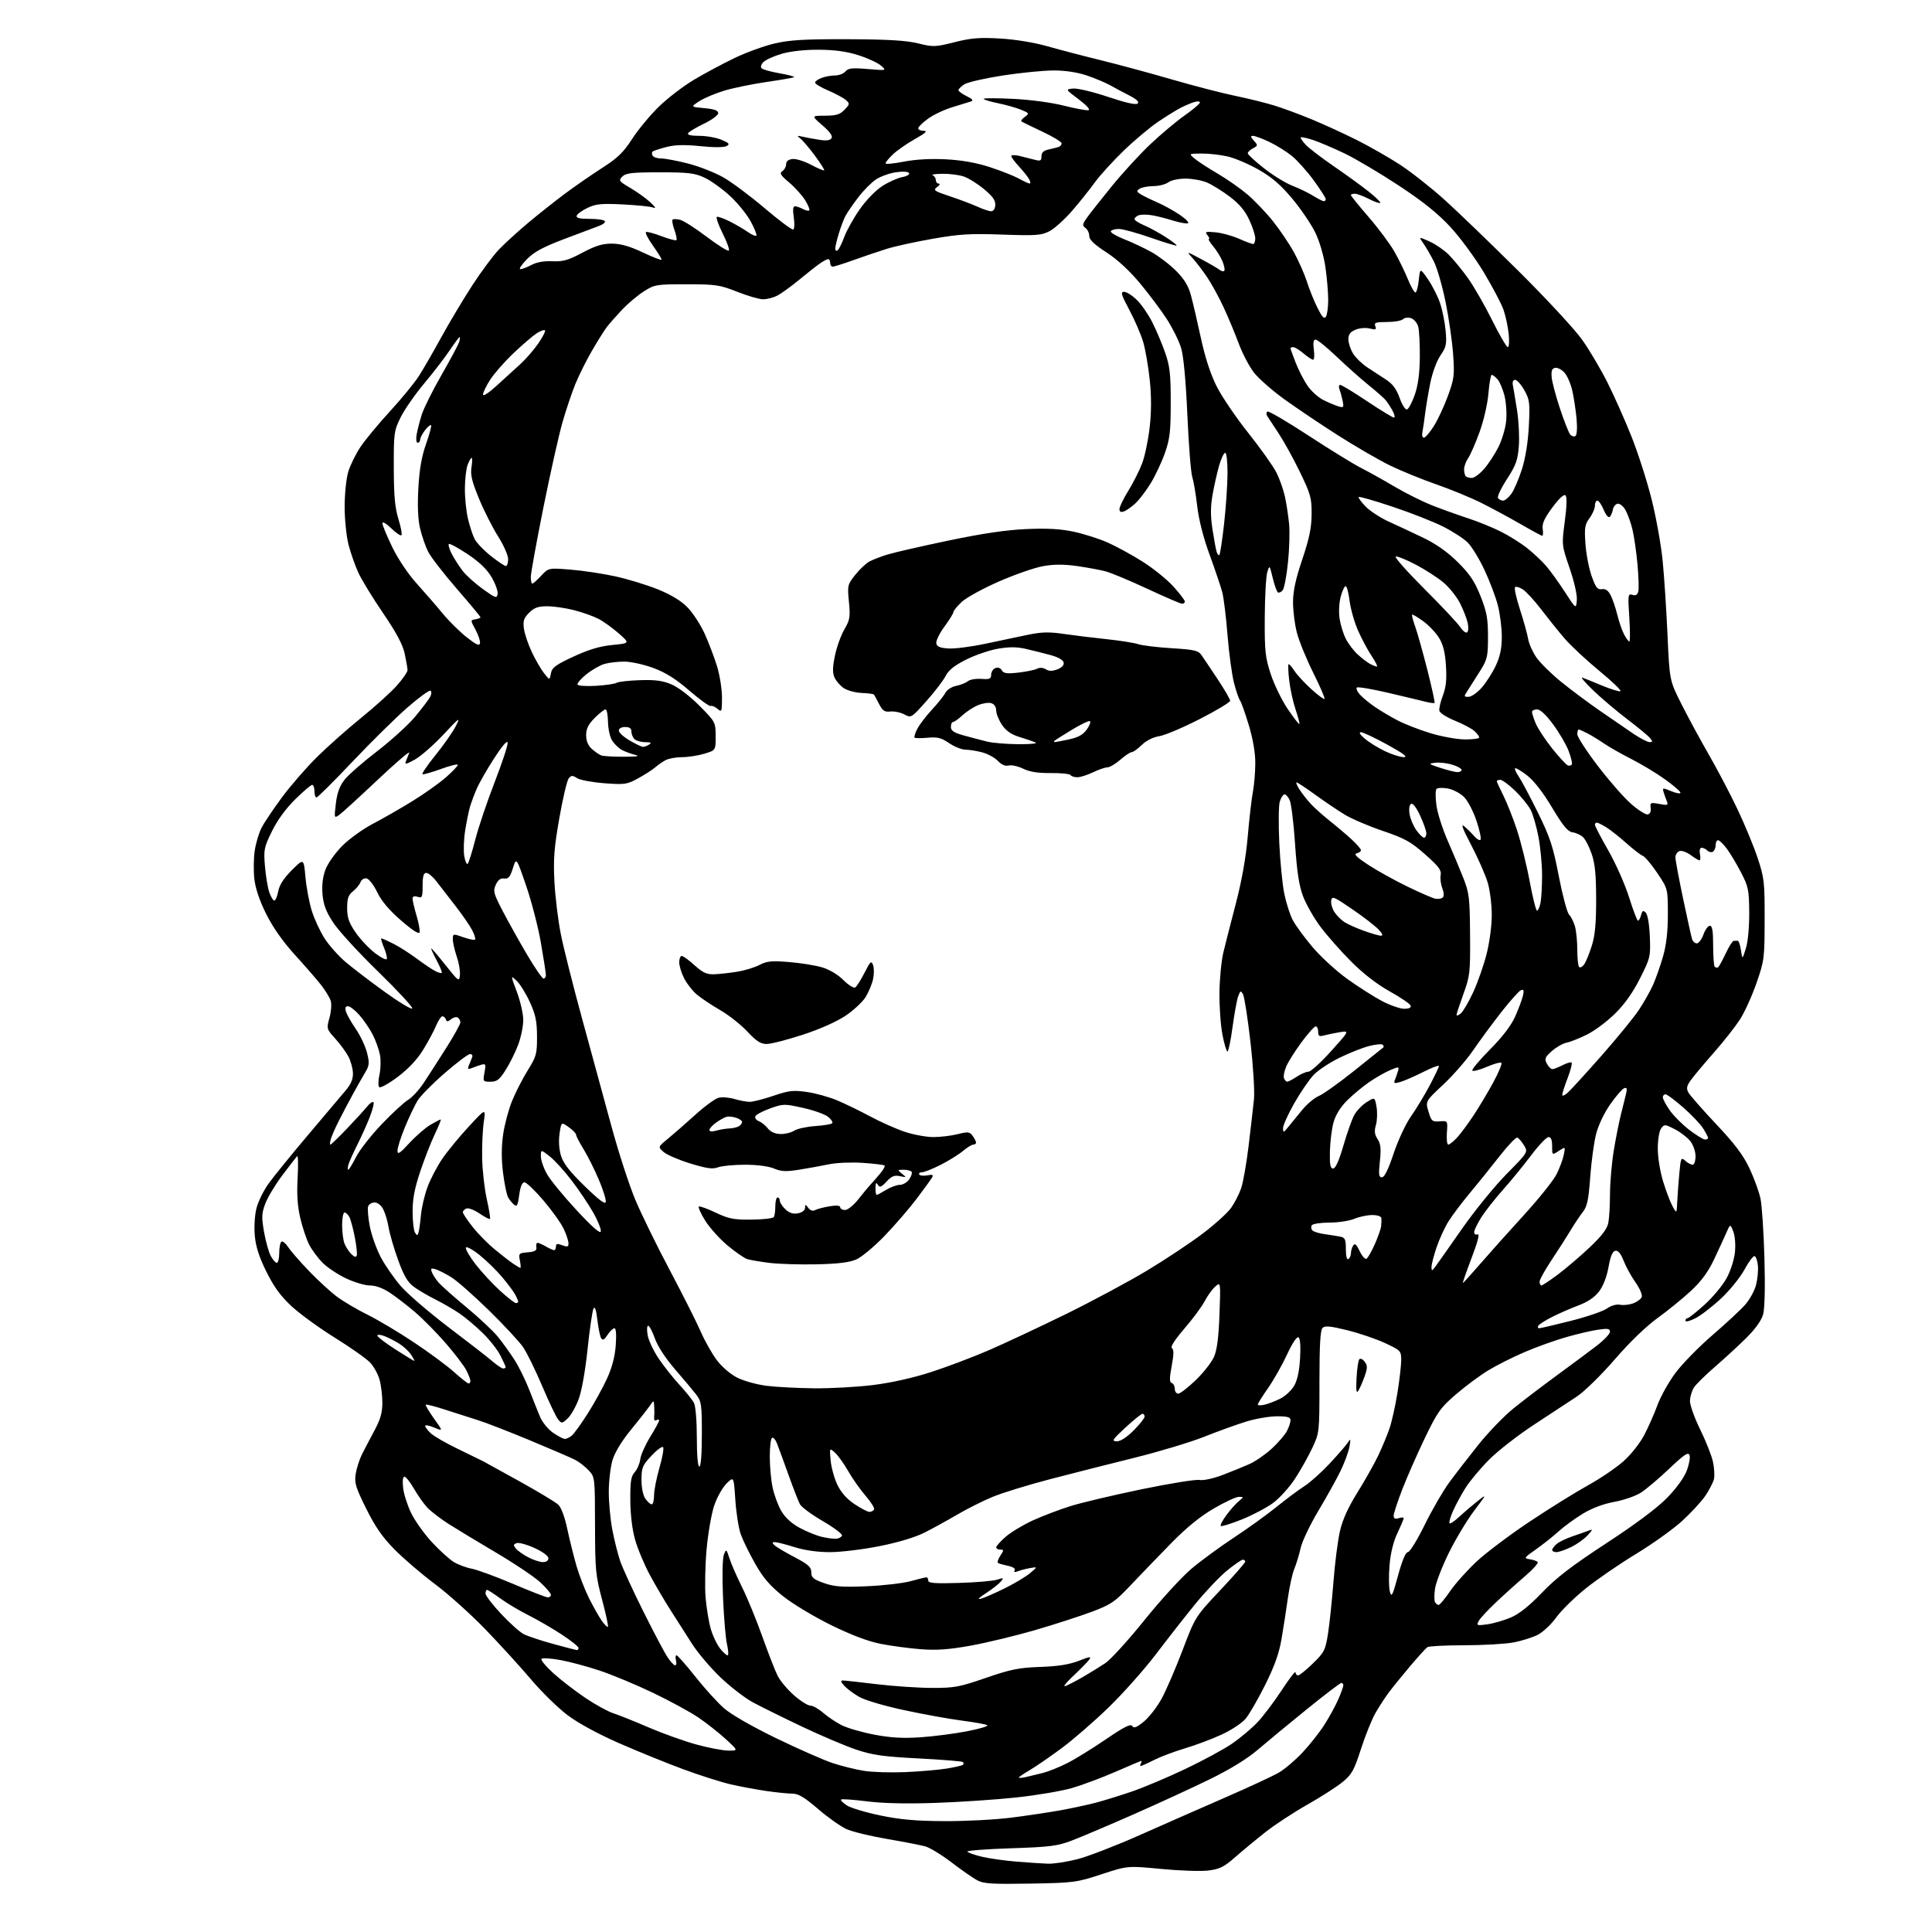 <?xml version="1.0" encoding="UTF-8" standalone="no"?>
<svg 
  version="1.1" 
  xmlns="http://www.w3.org/2000/svg" 
  xmlns:xlink="http://www.w3.org/1999/xlink" 
  xmlns:svg="http://www.w3.org/2000/svg"
  xmlns:rdf="http://www.w3.org/1999/02/22-rdf-syntax-ns#"
  xmlns:cc="http://creativecommons.org/ns#"
  xmlns:dc="http://purl.org/dc/elements/1.1/"
  viewBox="0 0 768 768"
  width="768"
  height="768"
>
<style>svg {background-color: white; }</style>"
<path stroke="none" fill="black" fill-rule="evenodd" d="M409.50,748.76C394.50,749.02 391.00,748.81 388.50,747.47C386.85,746.59 382.26,743.40 378.30,740.37C374.34,737.34 369.62,734.46 367.80,733.96C365.99,733.46 359.16,732.14 352.64,731.02C346.12,729.91 338.89,728.16 336.58,727.14C334.27,726.11 329.16,722.52 325.24,719.14C319.81,714.46 317.37,713.00 315.00,713.00C313.28,713.00 308.65,712.53 304.69,711.96C300.74,711.39 294.35,710.20 290.50,709.32C286.65,708.43 278.10,705.71 271.50,703.27C264.90,700.82 253.43,696.16 246.00,692.90C237.81,689.31 229.81,684.96 225.66,681.84C221.89,679.01 215.37,672.64 211.16,667.67C206.95,662.70 198.78,653.73 193.00,647.74C187.22,641.76 178.22,633.67 173.00,629.77C167.78,625.87 160.55,619.70 156.95,616.05C152.03,611.08 149.19,606.98 145.57,599.70C141.35,591.20 140.83,589.46 141.40,585.88C141.76,583.63 142.88,580.14 143.88,578.14C144.89,576.14 147.12,571.87 148.85,568.65C151.22,564.25 152.00,561.52 151.99,557.65C151.99,554.82 151.50,550.70 150.90,548.50C150.30,546.30 148.62,543.23 147.16,541.67C145.70,540.12 139.42,535.68 133.20,531.82C126.99,527.96 119.22,522.32 115.94,519.29C111.56,515.23 108.91,511.59 105.91,505.55C103.01,499.71 101.68,495.58 101.29,491.23C100.97,487.78 101.26,483.03 101.94,480.33C102.60,477.69 104.77,473.28 106.75,470.52C108.73,467.76 115.78,459.06 122.43,451.20C129.07,443.33 135.83,435.33 137.45,433.42C139.50,430.99 140.37,428.94 140.30,426.62C140.25,424.79 139.46,421.86 138.55,420.09C137.63,418.32 135.28,415.10 133.32,412.93C129.80,409.03 129.76,408.92 130.97,404.59C131.65,402.18 131.87,399.15 131.47,397.85C131.06,396.56 129.33,393.71 127.62,391.52C125.90,389.33 121.21,383.93 117.19,379.52C112.42,374.27 108.48,368.67 105.82,363.33C103.15,357.97 101.53,353.15 101.10,349.33C100.75,346.12 100.82,341.09 101.26,338.15C101.70,335.21 102.91,331.14 103.95,329.09C104.99,327.05 108.66,321.58 112.10,316.94C115.54,312.30 121.80,305.10 126.00,300.94C130.21,296.78 138.16,289.73 143.68,285.26C149.20,280.79 155.57,275.02 157.85,272.43C160.13,269.84 162.00,267.13 162.00,266.41C162.00,265.69 161.50,262.77 160.89,259.92C160.10,256.22 157.62,251.58 152.27,243.72C148.14,237.67 143.71,230.42 142.43,227.61C141.14,224.80 139.40,219.82 138.55,216.54C137.70,213.26 137.00,206.47 137.00,201.45C137.00,196.39 137.64,190.19 138.44,187.54C139.23,184.91 141.42,180.45 143.31,177.63C145.21,174.81 150.48,168.45 155.02,163.50C159.57,158.55 164.74,152.25 166.50,149.50C168.26,146.75 172.29,139.78 175.45,134.00C178.62,128.22 184.13,119.00 187.70,113.50C191.27,108.00 196.06,101.55 198.35,99.16C200.63,96.78 205.88,92.00 210.00,88.54C214.12,85.09 220.76,79.84 224.73,76.88C228.71,73.92 235.34,69.34 239.47,66.69C245.51,62.83 247.83,60.57 251.31,55.19C253.70,51.51 258.47,45.74 261.93,42.38C265.39,39.01 271.68,34.19 275.92,31.67C280.15,29.15 287.42,25.27 292.06,23.04C296.70,20.82 303.88,18.21 308.00,17.26C313.96,15.88 319.92,15.53 337.00,15.59C352.95,15.65 360.16,16.07 364.93,17.24C371.01,18.73 371.78,18.71 379.42,16.78C385.97,15.12 389.35,14.84 397.49,15.31C403.59,15.66 411.01,16.88 416.50,18.43C421.45,19.84 430.90,22.31 437.51,23.92C444.11,25.53 456.71,28.94 465.51,31.49C474.30,34.05 485.74,37.01 490.92,38.08C496.10,39.15 503.15,40.89 506.58,41.95C510.02,43.01 516.72,45.49 521.47,47.46C526.23,49.43 534.25,53.11 539.31,55.64C544.36,58.17 552.10,62.59 556.50,65.45C560.90,68.32 568.77,74.52 574.00,79.21C579.23,83.91 592.55,96.75 603.62,107.73C614.69,118.72 626.09,131.03 628.96,135.10C631.84,139.17 636.34,146.78 638.96,152.00C641.59,157.22 645.87,166.83 648.47,173.35C651.08,179.87 654.69,191.12 656.51,198.35C658.33,205.58 660.32,216.68 660.94,223.00C661.56,229.32 662.42,242.60 662.87,252.50C663.67,270.50 663.67,270.50 668.46,280.00C671.10,285.23 675.97,294.23 679.30,300.00C682.63,305.77 687.71,315.45 690.59,321.50C693.48,327.55 697.11,336.32 698.67,341.00C701.31,348.94 701.50,350.56 701.47,365.50C701.45,380.90 701.33,381.85 698.23,390.79C696.46,395.90 693.49,402.42 691.64,405.29C689.78,408.15 685.17,414.02 681.38,418.32C677.60,422.62 673.50,427.50 672.27,429.18C670.49,431.62 670.26,432.62 671.13,434.24C671.73,435.36 676.69,441.01 682.15,446.81C689.57,454.67 692.95,459.16 695.44,464.43C697.28,468.32 699.25,473.75 699.83,476.50C700.40,479.25 701.10,489.88 701.39,500.12C701.71,511.56 701.51,520.19 700.87,522.49C700.21,524.89 697.79,528.27 694.16,531.87C691.03,534.97 685.42,540.13 681.69,543.35C677.97,546.57 674.23,550.25 673.39,551.52C672.56,552.80 671.83,555.19 671.79,556.83C671.74,558.48 673.55,563.57 675.81,568.16C678.07,572.75 680.37,578.55 680.92,581.05C681.47,583.55 681.64,586.70 681.30,588.05C680.96,589.40 679.42,592.36 677.88,594.63C676.33,596.90 672.18,601.40 668.64,604.63C665.11,607.86 656.88,613.74 650.36,617.70C643.84,621.65 634.83,627.84 630.35,631.44C625.87,635.03 620.59,640.22 618.63,642.96C616.66,645.69 613.34,648.81 611.24,649.88C609.15,650.94 604.78,652.31 601.53,652.91C598.29,653.51 589.53,654.01 582.07,654.02C574.60,654.02 568.01,654.36 567.41,654.77C566.81,655.17 563.66,658.65 560.40,662.50C557.15,666.35 553.33,671.08 551.91,673.00C550.49,674.92 548.17,678.52 546.74,681.00C545.32,683.48 542.74,689.88 541.01,695.24C538.25,703.78 537.36,705.39 533.68,708.40C531.38,710.28 525.09,714.32 519.69,717.37C514.30,720.42 506.87,725.29 503.19,728.18C499.51,731.07 494.08,735.56 491.11,738.16C486.60,742.12 484.85,743.00 480.38,743.56C477.44,743.93 469.01,743.65 461.64,742.94C448.24,741.65 448.24,741.65 437.87,745.05C427.87,748.33 426.86,748.46 409.50,748.76zM416.59,740.85C418.84,740.93 424.11,740.12 428.30,739.05C432.50,737.98 443.71,733.64 453.21,729.42C462.72,725.19 478.10,718.42 487.40,714.38C496.69,710.33 506.15,705.93 508.41,704.60C510.68,703.28 514.85,699.74 517.68,696.74C520.52,693.74 524.47,688.74 526.47,685.62C528.46,682.50 530.97,677.90 532.05,675.39C533.12,672.89 534.00,670.42 534.00,669.92C534.00,669.41 533.64,669.00 533.19,669.00C532.75,669.00 526.56,673.72 519.44,679.49C512.32,685.25 503.57,692.48 500.00,695.54C495.79,699.15 489.10,703.27 481.05,707.21C474.20,710.57 460.48,716.89 450.55,721.26C440.62,725.63 429.58,730.32 426.01,731.67C420.31,733.84 417.36,734.21 401.80,734.72C392.05,735.04 384.28,735.64 384.53,736.05C384.79,736.46 387.36,737.37 390.25,738.06C393.14,738.76 399.32,739.64 404.00,740.02C408.68,740.40 414.34,740.77 416.59,740.85zM375.54,723.93C383.81,723.97 395.73,723.34 402.04,722.54C408.34,721.73 417.11,720.42 421.52,719.63C425.93,718.83 432.23,717.47 435.52,716.62C438.81,715.76 445.32,713.74 450.00,712.14C454.68,710.53 464.21,706.51 471.19,703.19C478.16,699.87 486.49,695.37 489.69,693.18C492.88,690.98 497.38,687.23 499.67,684.84C501.97,682.46 506.35,676.67 509.42,672.00C512.48,667.33 514.99,664.06 514.99,664.75C515.00,665.44 515.45,666.00 516.00,666.00C516.56,666.00 519.21,663.86 521.89,661.25C526.41,656.86 526.86,655.97 527.89,649.50C528.50,645.65 529.47,636.42 530.05,629.00C530.62,621.58 531.78,612.47 532.62,608.77C533.67,604.14 535.84,599.32 539.61,593.27C542.61,588.45 546.35,581.80 547.92,578.50C549.49,575.20 551.50,570.34 552.39,567.71C553.28,565.07 554.68,558.77 555.50,553.71C556.32,548.64 556.99,542.79 557.00,540.70C557.00,537.00 556.82,536.81 550.64,533.92C547.14,532.28 540.37,529.98 535.61,528.80C528.77,527.11 526.68,526.92 525.72,527.88C524.84,528.77 524.50,534.75 524.50,549.30C524.50,569.33 524.48,569.55 521.70,575.50C520.16,578.80 517.06,584.31 514.83,587.75C512.59,591.19 508.64,595.56 506.05,597.47C503.45,599.37 497.84,602.33 493.57,604.04C489.30,605.74 485.56,606.90 485.27,606.60C484.97,606.30 485.98,604.35 487.52,602.28C489.05,600.20 491.25,597.72 492.41,596.77C494.48,595.06 494.48,595.04 492.48,595.02C491.37,595.01 486.87,597.10 482.48,599.66C477.06,602.82 471.61,607.27 465.50,613.51C460.55,618.56 453.35,626.03 449.50,630.10C443.17,636.80 441.69,637.81 434.00,640.71C429.32,642.46 419.20,645.74 411.50,647.98C403.80,650.22 392.32,652.99 386.00,654.14C377.30,655.72 372.46,656.07 366.14,655.60C361.54,655.25 354.34,654.29 350.14,653.47C345.05,652.46 338.45,649.97 330.36,646.00C323.68,642.72 315.11,637.57 311.32,634.55C306.08,630.38 303.42,627.28 300.21,621.64C297.89,617.56 295.30,612.26 294.45,609.86C293.61,607.47 292.64,601.31 292.30,596.18C291.69,586.85 291.69,586.85 288.76,589.78C287.15,591.39 284.94,595.36 283.86,598.61C282.79,601.85 281.44,609.67 280.87,616.00C280.31,622.33 280.13,630.88 280.48,635.00C280.83,639.12 281.75,644.75 282.54,647.50C283.32,650.25 285.05,653.85 286.39,655.50C287.73,657.15 289.06,658.26 289.36,657.97C289.65,657.68 289.47,655.66 288.96,653.47C288.45,651.29 287.75,642.98 287.41,635.00C287.05,626.52 287.19,619.48 287.75,618.04C288.68,615.63 288.74,615.67 289.99,619.54C290.70,621.72 292.96,626.88 295.01,631.00C297.06,635.12 300.67,643.90 303.02,650.50C305.37,657.10 308.11,664.13 309.11,666.13C310.10,668.12 313.02,671.61 315.60,673.88C318.17,676.15 321.10,678.00 322.11,678.00C323.11,678.00 325.41,679.29 327.22,680.87C329.02,682.44 332.34,684.66 334.59,685.80C336.84,686.94 342.69,688.63 347.59,689.56C354.18,690.80 358.98,691.07 366.00,690.59C371.23,690.23 379.55,689.15 384.50,688.19C389.45,687.23 393.03,686.15 392.45,685.79C391.87,685.42 387.37,684.61 382.45,683.98C377.53,683.35 367.20,681.48 359.50,679.83C351.50,678.12 343.79,675.85 341.50,674.52C339.30,673.25 336.64,671.26 335.59,670.10C334.18,668.54 334.05,668.01 335.10,668.02C335.87,668.03 341.90,668.69 348.50,669.49C355.10,670.29 364.95,670.95 370.40,670.97C379.39,671.00 381.35,670.63 391.90,666.99C401.79,663.58 404.99,662.93 413.51,662.63C420.55,662.39 425.07,661.67 428.81,660.21C433.41,658.42 433.96,658.37 432.90,659.82C432.23,660.75 429.39,663.64 426.59,666.25C423.79,668.87 422.40,670.67 423.50,670.25C424.60,669.84 427.75,668.20 430.50,666.61C433.25,665.01 437.25,662.55 439.38,661.13C441.51,659.71 448.52,652.01 454.94,644.02C461.37,636.04 469.75,626.87 473.56,623.65C477.38,620.43 485.00,614.84 490.50,611.22C496.00,607.60 503.65,602.09 507.50,598.98C511.35,595.86 516.30,592.17 518.50,590.78C520.70,589.39 525.20,585.37 528.50,581.85C531.80,578.32 535.07,574.55 535.77,573.47C536.89,571.73 536.97,571.91 536.45,575.00C536.13,576.92 534.57,581.20 532.99,584.50C531.40,587.80 527.41,595.00 524.11,600.50C520.82,606.00 517.63,612.68 517.03,615.34C516.44,618.00 515.31,621.72 514.53,623.59C513.74,625.46 512.59,630.71 511.95,635.25C511.32,639.79 510.19,647.10 509.43,651.50C508.44,657.29 506.64,662.35 502.89,669.84C500.05,675.53 496.55,681.57 495.12,683.26C493.70,684.96 489.37,687.80 485.51,689.57C481.66,691.35 475.12,693.79 471.00,695.01C466.88,696.23 461.38,698.30 458.78,699.61C456.19,700.93 453.80,702.00 453.47,702.00C453.15,702.00 453.16,701.55 453.50,701.00C453.84,700.45 453.92,700.00 453.69,700.00C453.45,700.00 448.81,701.95 443.38,704.33C437.95,706.71 430.12,709.62 426.00,710.81C421.88,711.99 411.98,713.66 404.00,714.52C396.02,715.38 381.59,716.35 371.92,716.68C360.40,717.08 350.98,716.87 344.59,716.06C339.22,715.39 334.61,715.06 334.33,715.34C334.05,715.61 335.08,716.66 336.62,717.67C338.15,718.68 344.15,720.48 349.95,721.68C357.91,723.33 364.19,723.88 375.54,723.93zM407.75,706.42C409.26,706.08 412.29,705.35 414.47,704.80C416.66,704.25 421.04,702.50 424.20,700.90C427.36,699.31 434.29,695.03 439.60,691.40C446.87,686.44 449.47,685.13 450.08,686.12C450.70,687.13 451.76,686.74 454.62,684.42C456.68,682.75 459.84,678.72 461.65,675.45C463.47,672.18 467.24,663.46 470.05,656.08C475.15,642.67 475.15,642.67 485.07,632.13C490.53,626.33 495.00,621.23 495.00,620.79C495.00,620.36 494.57,620.00 494.04,620.00C493.51,620.00 490.70,621.94 487.79,624.30C484.88,626.67 479.22,632.63 475.20,637.55C471.19,642.47 464.15,651.45 459.56,657.50C454.96,663.55 446.55,673.03 440.85,678.57C435.15,684.11 426.72,691.44 422.10,694.86C417.49,698.28 411.76,702.23 409.36,703.64C406.96,705.04 405.00,706.38 405.00,706.61C405.00,706.85 406.24,706.76 407.75,706.42zM360.00,704.44C365.77,704.19 373.15,703.55 376.39,703.02C379.62,702.49 382.51,701.82 382.80,701.53C383.09,701.24 383.08,700.75 382.78,700.44C382.47,700.14 374.58,699.49 365.24,699.01C351.10,698.28 346.95,697.70 340.38,695.51C336.05,694.06 326.24,689.89 318.59,686.25C310.94,682.61 302.19,678.29 299.16,676.64C296.13,675.00 290.39,670.57 286.41,666.79C282.44,663.01 277.27,656.90 274.94,653.21C272.61,649.52 268.81,643.58 266.51,640.00C264.21,636.42 260.51,630.12 258.29,626.00C256.08,621.88 253.44,615.58 252.44,612.00C251.31,607.99 250.59,602.00 250.56,596.36C250.51,588.88 250.83,586.85 252.31,585.21C253.30,584.11 254.30,581.80 254.52,580.08C254.73,578.35 256.51,574.36 258.46,571.20C260.41,568.04 262.00,565.11 262.00,564.67C262.00,564.24 261.51,564.18 260.92,564.55C260.27,564.95 259.92,564.47 260.03,563.36C260.14,562.34 260.15,560.38 260.06,559.00C259.90,556.50 259.90,556.50 258.20,558.96C257.26,560.31 253.90,564.58 250.73,568.46C247.14,572.84 244.40,577.36 243.48,580.43C242.67,583.14 242.00,588.84 242.00,593.09C242.00,597.35 242.64,604.13 243.42,608.16C244.19,612.20 245.59,617.75 246.52,620.50C247.45,623.25 251.58,632.25 255.70,640.50C259.81,648.75 264.15,656.96 265.34,658.74C266.53,660.53 267.89,661.99 268.37,661.99C268.84,662.00 269.00,661.10 268.71,660.00C268.42,658.90 268.52,658.00 268.93,658.00C269.34,658.00 272.69,661.80 276.36,666.44C280.04,671.08 285.17,676.74 287.76,679.02C290.60,681.52 298.83,686.25 308.48,690.94C317.29,695.21 327.44,699.68 331.03,700.87C334.62,702.05 340.25,703.44 343.53,703.95C346.81,704.47 354.23,704.69 360.00,704.44zM289.50,695.89C293.50,695.92 293.50,695.92 288.53,691.35C285.79,688.83 280.88,684.96 277.62,682.74C274.36,680.53 266.22,676.10 259.55,672.91C252.87,669.71 243.38,665.75 238.45,664.11C233.53,662.47 226.46,660.57 222.76,659.89C219.05,659.21 215.67,659.00 215.26,659.41C214.84,659.83 216.97,662.41 220.00,665.15C223.03,667.89 228.77,672.31 232.77,674.99C236.77,677.67 241.72,680.39 243.77,681.04C245.82,681.69 252.12,684.21 257.76,686.64C263.40,689.07 271.95,692.13 276.76,693.45C281.57,694.77 287.30,695.87 289.50,695.89zM229.25,655.93C229.66,655.97 230.00,655.58 230.00,655.08C230.00,654.57 226.96,652.16 223.25,649.72C219.54,647.28 213.57,643.83 210.00,642.04C206.43,640.25 201.41,637.26 198.87,635.39C196.32,633.53 193.95,632.00 193.62,632.00C193.28,632.00 193.00,632.66 193.00,633.46C193.00,634.27 195.78,637.90 199.18,641.53C202.57,645.16 206.62,648.79 208.17,649.59C209.73,650.39 214.94,652.13 219.75,653.45C224.56,654.77 228.84,655.89 229.25,655.93zM241.66,646.68C241.90,646.44 240.85,641.57 239.33,635.87C236.77,626.28 236.56,624.06 236.53,606.33C236.50,587.28 236.48,587.14 234.00,584.49C232.62,583.01 230.24,581.15 228.70,580.35C227.16,579.55 219.06,576.05 210.70,572.57C202.34,569.10 193.03,565.48 190.00,564.54C186.97,563.60 181.17,561.74 177.09,560.41C173.02,559.07 169.50,558.17 169.27,558.39C169.05,558.62 170.51,561.09 172.51,563.89C176.16,568.97 176.16,568.97 172.58,567.47C170.61,566.65 169.00,566.35 169.00,566.81C169.00,567.27 170.01,568.60 171.25,569.76C172.49,570.92 177.32,573.71 182.00,575.96C186.68,578.21 191.18,580.41 192.00,580.84C192.82,581.27 199.45,584.92 206.73,588.97C214.01,593.01 220.84,597.13 221.91,598.13C223.09,599.23 224.49,602.98 225.49,607.72C226.40,612.00 228.05,618.63 229.16,622.46C230.28,626.30 232.55,632.15 234.22,635.46C235.89,638.78 238.15,642.76 239.24,644.31C240.33,645.85 241.42,646.92 241.66,646.68zM591.20,645.70C593.63,645.36 597.85,644.14 600.56,642.99C603.92,641.56 607.90,638.38 613.00,633.07C618.70,627.13 624.81,622.44 638.49,613.50C649.98,606.00 658.70,599.49 662.61,595.50C666.33,591.71 669.43,587.44 670.49,584.66C671.45,582.14 671.96,579.33 671.61,578.42C671.10,577.10 669.47,578.20 663.53,583.84C659.43,587.74 654.37,592.01 652.29,593.35C650.21,594.69 645.46,596.33 641.75,597.01C637.52,597.77 632.90,599.49 629.33,601.64C626.21,603.52 621.80,606.73 619.53,608.78C617.27,610.83 613.18,614.06 610.45,615.98C605.83,619.22 605.67,619.48 608.00,619.81C609.38,620.01 610.84,620.49 611.25,620.89C611.67,621.29 609.42,623.82 606.25,626.53C603.09,629.23 597.87,633.93 594.66,636.97C591.44,640.00 588.35,643.34 587.79,644.39C586.84,646.18 587.07,646.26 591.20,645.70zM571.89,638.00C572.32,638.00 574.39,635.50 576.49,632.45C578.60,629.39 583.40,624.04 587.17,620.55C590.94,617.06 600.43,609.94 608.26,604.73C616.09,599.52 626.45,593.09 631.28,590.43C636.11,587.76 642.44,583.47 645.35,580.88C648.37,578.18 651.93,573.68 653.67,570.33C655.34,567.13 657.68,561.80 658.88,558.50C660.08,555.20 663.25,549.53 665.91,545.91C668.57,542.29 675.21,535.49 680.65,530.80C686.09,526.12 691.98,520.65 693.73,518.65C695.48,516.66 697.41,513.19 698.01,510.95C698.62,508.70 698.97,505.24 698.81,503.26C698.64,501.28 698.05,499.51 697.50,499.33C696.95,499.15 695.15,501.53 693.50,504.61C691.85,507.69 687.67,512.86 684.22,516.10C680.76,519.34 676.15,522.90 673.97,524.02C671.79,525.13 670.00,525.58 670.00,525.02C670.00,524.46 670.37,524.00 670.83,524.00C671.29,524.00 674.34,521.58 677.61,518.62C680.88,515.66 684.81,510.92 686.35,508.10C687.95,505.16 689.37,500.71 689.67,497.73C689.97,494.73 689.68,491.22 688.99,489.50C687.79,486.50 687.79,486.50 686.26,490.00C685.42,491.93 683.23,496.68 681.40,500.56C679.06,505.54 676.37,509.22 672.26,513.06C669.06,516.05 663.08,520.92 658.97,523.89C654.36,527.21 647.82,533.53 641.89,540.39C636.60,546.51 629.86,553.12 626.89,555.10C623.93,557.08 616.33,562.07 610.00,566.20C603.67,570.32 595.61,576.58 592.08,580.10C588.55,583.62 584.26,588.75 582.54,591.50C580.81,594.25 578.57,598.42 577.55,600.76C576.52,603.10 575.92,605.25 576.21,605.54C576.49,605.83 578.18,604.70 579.97,603.03C581.75,601.37 584.99,598.59 587.17,596.86C591.14,593.72 591.14,593.72 585.95,600.61C583.09,604.40 578.59,611.91 575.93,617.30C573.28,622.69 570.81,629.07 570.45,631.48C570.09,633.89 570.09,636.34 570.46,636.93C570.82,637.52 571.47,638.00 571.89,638.00zM390.00,635.50C391.38,635.11 395.65,633.24 399.50,631.33C403.35,629.42 407.85,626.72 409.50,625.33C412.50,622.80 412.50,622.80 409.50,623.33C407.85,623.62 405.64,624.19 404.59,624.60C403.31,625.09 402.90,624.98 403.34,624.25C403.75,623.59 402.74,622.89 400.76,622.46C398.97,622.08 397.17,621.57 396.76,621.33C396.35,621.09 396.74,619.79 397.63,618.45C399.10,616.20 399.10,616.00 397.62,616.00C396.73,616.00 396.00,615.60 396.00,615.10C396.00,614.61 397.68,612.73 399.73,610.93C401.78,609.13 406.62,606.21 410.48,604.43C414.34,602.66 421.10,600.08 425.50,598.71C429.90,597.33 442.65,594.31 453.84,592.00C465.03,589.69 475.37,588.03 476.82,588.31C478.34,588.60 482.21,587.76 485.98,586.34C489.56,584.98 494.42,583.00 496.77,581.94C499.11,580.88 503.09,578.12 505.59,575.81C508.10,573.49 510.79,570.37 511.58,568.85C512.36,567.34 513.00,565.40 513.00,564.55C513.00,563.34 511.81,563.00 507.61,563.00C504.64,563.00 499.13,563.95 495.36,565.11C491.58,566.27 484.06,568.99 478.64,571.15C473.22,573.30 460.85,577.03 451.14,579.44C441.44,581.84 426.31,585.68 417.53,587.97C408.74,590.26 398.39,593.44 394.53,595.05C390.66,596.66 384.35,599.83 380.50,602.09C376.65,604.35 370.83,607.55 367.56,609.21C363.85,611.09 357.11,613.12 349.64,614.61C343.05,615.93 334.18,617.00 329.92,617.00C324.99,617.00 319.88,616.28 315.84,615.01C312.35,613.92 308.85,613.02 308.05,613.01C306.92,613.00 306.87,613.27 307.80,614.20C308.47,614.87 312.04,617.00 315.75,618.95C321.34,621.89 322.50,622.93 322.50,625.00C322.50,627.10 323.31,627.79 327.50,629.28C331.62,630.74 334.62,630.97 344.50,630.56C351.10,630.28 358.98,629.37 362.00,628.54C365.02,627.71 367.84,627.02 368.25,627.01C368.66,627.01 369.00,627.59 369.00,628.30C369.00,629.33 371.65,629.53 381.25,629.24C387.99,629.04 394.79,628.46 396.36,627.95C398.95,627.11 399.10,627.18 397.86,628.68C397.11,629.60 394.48,631.66 392.00,633.27C389.04,635.20 388.35,635.96 390.00,635.50zM217.75,634.98C218.44,634.99 219.00,634.53 219.00,633.96C219.00,633.39 217.09,631.15 214.75,628.98C212.41,626.82 204.65,621.60 197.50,617.38C190.35,613.16 181.78,607.98 178.45,605.87C175.12,603.75 171.24,600.78 169.83,599.26C168.42,597.74 166.04,594.36 164.54,591.75C163.04,589.14 161.34,587.00 160.77,587.00C160.14,587.00 159.94,588.73 160.25,591.49C160.52,593.95 161.98,598.47 163.47,601.53C164.97,604.59 168.66,609.76 171.67,613.01C174.69,616.27 178.58,619.81 180.33,620.88C182.07,621.95 185.29,623.16 187.48,623.57C189.66,623.98 197.09,626.70 203.98,629.63C210.86,632.56 217.06,634.97 217.75,634.98zM555.76,626.25C557.38,620.31 558.77,617.00 559.65,617.00C560.40,617.00 563.39,612.16 566.29,606.25C569.19,600.34 573.54,592.80 575.95,589.50C578.36,586.20 583.59,579.42 587.57,574.44C591.55,569.46 597.88,562.89 601.65,559.85C605.42,556.80 613.23,550.86 619.00,546.64C624.77,542.42 631.86,537.15 634.75,534.93C637.64,532.70 640.00,530.21 640.00,529.38C640.00,528.16 639.12,528.01 635.25,528.57C632.64,528.95 626.90,530.29 622.50,531.56C618.10,532.82 610.70,535.48 606.06,537.47C601.41,539.46 594.91,542.73 591.61,544.74C588.31,546.74 582.53,551.03 578.77,554.27C572.59,559.59 571.40,561.26 566.37,571.72C563.31,578.09 559.28,587.26 557.40,592.11C555.53,596.96 554.00,601.65 554.00,602.53C554.00,603.68 554.57,603.95 556.00,603.50C557.10,603.15 558.00,603.15 558.00,603.49C558.00,603.84 556.88,606.50 555.50,609.41C553.89,612.82 552.77,617.36 552.36,622.23C552.01,626.38 552.07,631.06 552.49,632.64C553.15,635.16 553.55,634.40 555.76,626.25zM215.75,620.96C217.14,620.98 218.00,620.40 218.00,619.44C218.00,618.53 215.72,616.84 212.46,615.35C209.41,613.96 206.21,613.09 205.35,613.42C204.04,613.92 204.00,614.29 205.07,615.58C205.78,616.44 207.96,617.99 209.93,619.02C211.89,620.06 214.51,620.93 215.75,620.96zM618.68,617.00C617.76,617.00 617.00,616.62 617.00,616.15C617.00,615.69 617.79,614.63 618.75,613.79C619.71,612.96 622.52,611.59 625.00,610.74C627.48,609.90 630.40,608.87 631.50,608.45C633.28,607.76 633.23,607.97 631.08,610.33C629.76,611.79 626.80,613.89 624.52,614.99C622.24,616.10 619.61,617.00 618.68,617.00zM332.42,611.67C333.48,611.58 334.51,611.01 334.70,610.40C334.90,609.80 331.47,607.22 327.07,604.66C322.68,602.11 318.59,599.10 317.98,597.96C317.38,596.83 315.32,591.54 313.41,586.20C311.50,580.87 309.45,575.27 308.86,573.76C308.26,572.26 307.37,571.27 306.88,571.57C306.40,571.87 306.00,575.22 306.00,579.01C306.00,582.80 306.49,588.29 307.10,591.20C307.70,594.12 309.25,598.32 310.52,600.55C312.05,603.20 314.56,605.53 317.79,607.29C320.50,608.76 324.47,610.39 326.61,610.90C328.75,611.42 331.36,611.76 332.42,611.67zM345.61,601.00C346.31,601.00 347.14,600.58 347.45,600.08C347.77,599.57 346.27,597.12 344.13,594.65C341.98,592.17 338.84,587.72 337.15,584.75C335.45,581.79 333.09,578.50 331.89,577.43C329.73,575.50 329.73,575.50 330.20,580.60C330.46,583.41 331.68,587.77 332.90,590.30C334.38,593.34 336.68,595.93 339.74,597.95C342.27,599.63 344.91,601.00 345.61,601.00zM259.06,598.00C259.58,598.00 260.00,596.39 260.00,594.41C260.00,592.44 260.97,587.49 262.16,583.40C263.34,579.32 263.98,575.65 263.58,575.25C263.18,574.84 261.08,576.40 258.92,578.72C255.38,582.52 255.00,583.44 255.00,588.24C255.00,591.43 255.62,594.44 256.56,595.78C257.41,597.00 258.54,598.00 259.06,598.00zM278.00,583.00C278.61,583.00 279.00,578.04 279.00,570.13C279.00,558.36 278.81,557.02 276.77,554.38C275.55,552.80 271.76,548.28 268.35,544.34C264.58,539.99 261.44,535.18 260.34,532.09C259.34,529.29 258.14,527.00 257.65,527.00C257.17,527.00 257.08,528.69 257.45,530.75C257.81,532.81 259.77,536.98 261.80,540.00C263.83,543.02 267.57,547.75 270.11,550.50C272.65,553.25 275.24,556.48 275.86,557.68C276.52,558.95 277.00,564.74 277.00,571.43C277.00,578.48 277.39,583.00 278.00,583.00zM443.88,572.95C445.40,572.98 447.85,571.41 450.63,568.63C453.03,566.23 455.00,563.75 455.00,563.13C455.00,562.51 454.62,562.00 454.16,562.00C453.70,562.00 450.66,564.45 447.41,567.45C442.21,572.25 441.79,572.92 443.88,572.95zM224.54,572.00C225.13,572.00 226.34,571.44 227.21,570.75C228.09,570.06 230.95,566.12 233.57,562.00C236.19,557.88 239.67,551.58 241.30,548.00C243.30,543.63 244.44,539.28 244.77,534.75C245.08,530.51 244.89,528.00 244.25,528.00C243.69,528.00 242.45,529.18 241.51,530.63C240.21,532.61 239.58,532.94 238.97,531.95C238.52,531.22 237.84,527.94 237.46,524.65C237.00,520.70 236.48,519.17 235.94,520.14C235.48,520.96 234.42,528.18 233.58,536.21C232.67,544.91 231.23,552.99 230.01,556.23C228.90,559.22 226.94,562.65 225.66,563.85C223.46,565.92 223.26,565.94 221.87,564.27C221.07,563.29 218.22,557.33 215.54,551.00C212.86,544.67 209.43,537.70 207.93,535.50C206.42,533.30 200.31,526.73 194.35,520.89C188.38,515.06 181.70,509.16 179.50,507.79C177.30,506.41 174.49,504.97 173.26,504.58C171.38,503.99 171.12,504.17 171.66,505.68C172.01,506.68 173.24,508.57 174.40,509.89C175.55,511.20 180.55,515.63 185.50,519.73C190.45,523.83 196.02,529.05 197.88,531.34C199.74,533.63 202.71,537.75 204.48,540.50C206.25,543.25 208.91,548.65 210.40,552.50C211.88,556.35 213.84,561.23 214.74,563.35C215.65,565.46 217.98,568.28 219.93,569.60C221.87,570.92 223.95,572.00 224.54,572.00zM502.75,558.38C504.26,558.01 507.07,556.92 509.00,555.95C510.93,554.98 513.37,552.71 514.43,550.89C515.71,548.70 516.50,545.03 516.80,539.93C517.08,535.07 516.85,532.02 516.17,531.60C515.52,531.20 513.71,533.93 511.61,538.46C509.70,542.60 506.30,548.60 504.07,551.79C501.83,554.98 500.00,557.91 500.00,558.31C500.00,558.71 501.24,558.74 502.75,558.38zM468.37,554.00C469.12,554.00 472.23,551.60 475.28,548.67C478.34,545.73 481.61,541.57 482.56,539.42C483.79,536.62 484.42,531.78 484.76,522.50C485.24,509.50 485.24,509.50 483.01,511.50C481.79,512.60 479.93,515.19 478.88,517.24C477.82,519.30 474.21,524.19 470.84,528.10C466.98,532.59 465.14,535.47 465.84,535.90C466.66,536.41 466.64,538.29 465.77,542.98C464.84,547.95 464.85,549.45 465.79,549.76C466.46,549.99 467.00,551.03 467.00,552.08C467.00,553.14 467.61,554.00 468.37,554.00zM539.99,552.78C539.17,554.09 538.99,552.89 539.25,547.79C539.44,544.10 539.94,540.72 540.38,540.29C540.81,539.86 541.77,540.33 542.51,541.34C543.63,542.88 543.62,543.81 542.46,547.11C541.70,549.28 540.58,551.83 539.99,552.78zM323.54,551.87C330.16,551.94 340.75,551.36 347.08,550.57C354.21,549.69 362.95,547.74 370.04,545.44C376.34,543.41 386.68,539.50 393.00,536.77C399.32,534.03 413.05,527.60 423.50,522.48C433.95,517.35 448.51,509.55 455.85,505.14C463.19,500.73 473.19,494.09 478.08,490.38C482.97,486.68 488.08,482.04 489.44,480.07C490.80,478.11 492.57,474.66 493.36,472.41C494.15,470.15 495.50,462.50 496.35,455.41C497.20,448.31 498.16,440.02 498.47,437.00C498.79,433.95 498.17,423.83 497.08,414.26C495.99,404.78 494.67,396.23 494.12,395.26C493.24,393.67 493.05,393.75 492.21,396.00C491.70,397.38 490.69,402.89 489.96,408.25C489.24,413.61 488.33,418.00 487.94,418.00C487.55,418.00 486.64,414.96 485.93,411.25C485.21,407.54 484.68,400.00 484.75,394.50C484.82,389.00 485.53,381.80 486.33,378.50C487.13,375.20 489.39,366.35 491.35,358.84C493.66,349.96 495.29,340.74 496.00,332.47C496.60,325.48 497.53,317.50 498.05,314.74C498.57,311.98 499.00,306.82 499.00,303.26C499.00,299.15 498.04,293.63 496.38,288.14C494.94,283.39 493.39,279.02 492.92,278.44C492.46,277.86 491.39,274.75 490.55,271.53C489.71,268.31 488.55,259.78 487.97,252.58C487.40,245.39 486.46,237.70 485.89,235.50C485.31,233.30 483.06,226.60 480.87,220.61C478.34,213.69 476.53,206.58 475.90,201.11C475.35,196.37 474.46,191.16 473.93,189.53C473.39,187.90 472.52,176.88 472.00,165.03C471.40,151.41 470.49,141.64 469.54,138.43C468.71,135.64 466.16,130.46 463.88,126.93C461.60,123.39 456.77,116.94 453.14,112.58C448.91,107.51 444.12,103.10 439.78,100.29C434.97,97.17 433.00,95.30 433.00,93.81C433.00,92.66 432.32,91.22 431.48,90.61C430.15,89.64 430.24,89.11 432.23,86.34C433.48,84.60 437.93,78.97 442.11,73.84C446.30,68.70 453.10,61.29 457.23,57.38C461.36,53.46 467.50,48.31 470.87,45.93C474.24,43.55 477.00,41.21 477.00,40.74C477.00,40.26 475.99,40.18 474.75,40.56C473.51,40.94 471.15,41.94 469.50,42.77C467.85,43.61 463.80,46.10 460.50,48.32C457.20,50.54 450.97,55.76 446.66,59.92C442.35,64.09 437.20,69.75 435.22,72.50C433.24,75.25 429.18,80.33 426.19,83.79C423.20,87.25 419.12,90.92 417.12,91.94C413.90,93.58 411.78,93.73 398.39,93.25C385.64,92.80 381.32,93.06 370.76,94.92C363.87,96.12 355.60,97.94 352.37,98.96C349.14,99.97 343.25,101.97 339.27,103.40C335.29,104.83 331.58,106.00 331.02,106.00C330.46,106.00 330.00,105.33 330.00,104.50C330.00,103.67 329.65,103.00 329.22,103.00C328.79,103.00 327.33,103.77 325.97,104.70C324.61,105.64 320.89,108.57 317.69,111.21C314.50,113.85 310.59,116.68 308.99,117.50C307.40,118.33 304.84,118.98 303.30,118.97C301.76,118.95 297.12,117.60 293.00,115.97C286.10,113.24 284.50,113.01 272.95,113.00C260.88,113.00 260.22,113.11 255.95,115.82C253.50,117.38 249.62,120.64 247.32,123.07C245.02,125.51 242.28,128.62 241.23,130.00C240.18,131.38 237.50,135.65 235.27,139.50C233.04,143.35 230.07,149.31 228.68,152.74C227.29,156.17 225.00,162.98 223.59,167.88C222.18,172.78 218.77,188.02 216.01,201.74C213.26,215.47 211.00,227.89 211.00,229.35C211.00,230.81 211.27,232.00 211.60,232.00C211.93,232.00 213.52,230.59 215.13,228.86C218.06,225.73 218.06,225.73 226.78,226.43C231.57,226.81 239.55,228.01 244.50,229.09C249.45,230.16 257.09,232.50 261.48,234.27C266.82,236.43 270.73,238.81 273.31,241.46C275.43,243.63 278.48,248.32 280.09,251.86C281.70,255.41 283.91,261.21 285.01,264.76C286.10,268.31 287.00,273.93 287.00,277.26C287.00,282.94 286.89,283.22 285.25,281.79C284.29,280.95 283.05,280.43 282.50,280.63C281.95,280.83 278.14,278.08 274.02,274.53C268.66,269.89 264.62,267.35 259.72,265.53C255.96,264.14 250.77,263.00 248.19,263.00C245.60,263.00 242.05,263.41 240.29,263.92C238.53,264.42 235.28,266.29 233.07,268.06C230.87,269.84 229.30,271.68 229.60,272.16C229.90,272.64 233.23,272.85 237.01,272.62C240.78,272.39 244.44,271.85 245.13,271.42C245.83,270.99 250.00,270.52 254.41,270.38C260.60,270.18 263.46,270.57 267.04,272.11C269.69,273.25 274.37,276.84 278.05,280.55C284.38,286.94 284.45,287.07 284.48,292.63C284.50,298.25 284.50,298.25 280.00,299.61C277.52,300.36 273.56,300.98 271.18,300.98C268.81,300.99 265.89,301.51 264.68,302.12C263.48,302.74 261.60,304.04 260.50,305.00C259.40,305.96 256.34,307.93 253.71,309.38C249.22,311.84 248.37,311.96 240.21,311.35C235.42,310.98 230.55,310.07 229.39,309.32C227.59,308.16 227.10,308.17 226.07,309.41C225.41,310.21 223.73,317.31 222.35,325.18C220.27,337.00 219.93,341.42 220.39,350.50C220.71,356.55 221.86,366.00 222.97,371.50C224.07,377.00 227.87,392.07 231.41,405.00C234.95,417.93 240.17,437.05 243.00,447.50C245.83,457.95 250.14,471.23 252.58,477.00C255.01,482.77 261.18,495.38 266.29,505.00C271.39,514.62 276.90,525.57 278.53,529.31C280.17,533.06 283.07,538.21 285.00,540.75C287.03,543.43 290.44,546.33 293.14,547.68C295.69,548.95 300.87,550.38 304.64,550.87C308.41,551.35 316.92,551.80 323.54,551.87zM186.25,549.96C186.66,549.98 187.00,549.53 187.00,548.95C187.00,548.37 186.26,546.46 185.37,544.70C184.47,542.94 180.81,538.12 177.23,534.00C173.65,529.88 168.20,524.34 165.11,521.69C162.03,519.05 157.51,515.56 155.08,513.94C152.25,512.06 149.37,511.00 147.08,511.00C145.11,511.00 140.80,509.72 137.50,508.15C134.20,506.58 130.00,503.77 128.16,501.90C126.33,500.03 123.96,496.82 122.90,494.77C121.85,492.72 120.26,488.00 119.38,484.27C118.24,479.42 117.94,474.84 118.32,468.12C118.61,462.96 118.50,459.14 118.07,459.62C117.64,460.11 115.03,463.49 112.26,467.15C109.50,470.81 106.46,475.85 105.51,478.34C104.00,482.28 103.93,483.76 104.94,489.60C105.59,493.30 106.78,497.60 107.58,499.16C108.39,500.72 109.49,502.00 110.03,502.00C110.56,502.00 111.00,500.23 111.00,498.06C111.00,495.89 111.40,493.87 111.89,493.57C112.38,493.26 113.58,494.25 114.56,495.76C115.54,497.27 119.30,501.58 122.92,505.34C126.54,509.11 131.58,513.72 134.12,515.58C136.66,517.45 142.06,520.62 146.12,522.63C150.18,524.63 158.45,529.56 164.50,533.59C170.55,537.61 177.75,542.93 180.50,545.41C183.25,547.88 185.84,549.93 186.25,549.96zM200.03,544.00C200.57,544.00 201.00,543.76 201.00,543.46C201.00,543.16 200.05,541.06 198.89,538.79C197.74,536.52 194.56,532.49 191.83,529.84C189.11,527.19 185.00,523.72 182.69,522.14C180.39,520.56 176.03,518.03 173.00,516.52C169.97,515.01 166.08,512.71 164.36,511.42C162.01,509.66 160.45,506.95 158.23,500.78C156.58,496.23 154.91,490.48 154.50,488.00C154.10,485.52 153.13,482.26 152.36,480.75C151.53,479.13 150.12,478.00 148.94,478.00C147.84,478.00 146.68,478.68 146.36,479.51C146.04,480.34 146.31,483.86 146.97,487.33C147.62,490.79 149.58,496.36 151.33,499.69C153.07,503.02 156.75,508.31 159.50,511.44C162.25,514.57 170.80,521.90 178.50,527.74C186.20,533.57 193.98,539.61 195.78,541.17C197.59,542.73 199.50,544.00 200.03,544.00zM164.70,541.00C164.89,541.00 164.31,539.88 163.42,538.52C162.52,537.15 160.37,535.16 158.64,534.08C156.90,533.01 154.25,531.66 152.74,531.09C151.23,530.52 150.00,530.45 150.00,530.93C150.00,531.42 153.23,533.88 157.18,536.41C161.12,538.93 164.51,541.00 164.70,541.00zM611.83,528.00C612.36,528.00 618.01,526.68 624.39,525.07C630.77,523.46 637.24,521.25 638.77,520.16C640.46,518.96 642.51,518.38 644.02,518.66C645.39,518.93 647.75,518.66 649.28,518.08C650.80,517.50 652.31,516.37 652.62,515.56C652.93,514.74 651.82,512.15 650.15,509.79C648.48,507.43 646.35,503.57 645.43,501.20C644.28,498.26 643.23,497.00 642.13,497.21C641.00,497.43 640.17,499.40 639.40,503.73C638.71,507.57 637.29,511.24 635.65,513.39C633.89,515.69 631.16,517.54 627.48,518.92C624.44,520.06 619.75,522.11 617.05,523.47C614.35,524.84 611.86,526.42 611.51,526.98C611.17,527.54 611.31,528.00 611.83,528.00zM205.08,518.00C205.59,518.00 206.00,517.75 206.00,517.43C206.00,517.12 205.48,515.89 204.84,514.68C204.20,513.48 201.84,510.31 199.59,507.64C197.34,504.96 193.26,500.99 190.53,498.81C187.78,496.63 185.38,495.35 185.18,495.96C184.98,496.57 186.72,499.55 189.05,502.57C191.39,505.60 195.74,510.31 198.73,513.04C201.72,515.77 204.57,518.00 205.08,518.00zM612.75,510.99C613.16,510.98 616.15,508.99 619.38,506.57C622.61,504.14 628.27,499.30 631.95,495.82C636.72,491.32 638.85,488.52 639.33,486.12C639.70,484.27 640.00,479.09 640.00,474.62C640.01,470.16 640.67,462.45 641.48,457.50C642.29,452.55 643.58,446.02 644.35,443.00C645.12,439.98 646.04,436.27 646.39,434.78C646.88,432.68 646.70,432.18 645.61,432.60C644.83,432.90 642.35,435.77 640.10,438.97C637.70,442.39 635.37,447.29 634.47,450.80C633.63,454.09 632.58,461.80 632.13,467.94C631.48,477.00 630.93,479.59 629.20,481.79C628.03,483.28 625.86,486.52 624.38,489.00C622.90,491.48 619.51,496.77 616.85,500.77C614.18,504.77 612.00,508.70 612.00,509.52C612.00,510.33 612.34,511.00 612.75,510.99zM581.52,510.00C581.70,510.00 584.70,506.70 588.18,502.67C591.65,498.65 599.45,489.93 605.50,483.31C611.56,476.69 617.52,469.26 618.75,466.79C619.98,464.32 621.28,460.83 621.64,459.03C622.30,455.76 622.30,455.76 619.65,457.49C617.00,459.23 617.00,459.23 617.00,455.62C617.00,453.13 616.55,452.00 615.56,452.00C614.76,452.00 611.63,455.30 608.60,459.33C605.56,463.36 600.52,469.53 597.38,473.04C594.25,476.56 590.40,481.45 588.84,483.91C587.28,486.38 586.00,489.03 586.00,489.80C586.00,490.59 586.61,490.98 587.38,490.69C588.28,490.34 587.46,493.55 584.97,500.08C582.89,505.54 581.34,510.00 581.52,510.00zM570.58,503.50C571.40,502.40 576.15,495.65 581.14,488.50C586.13,481.35 594.09,471.56 598.83,466.75C607.46,458.00 607.46,458.00 605.81,455.27C604.90,453.78 603.70,452.40 603.14,452.21C602.58,452.03 599.38,455.39 596.03,459.69C592.68,463.98 587.37,470.58 584.22,474.34C581.07,478.11 577.27,483.15 575.78,485.55C574.28,487.95 572.14,492.62 571.03,495.92C569.91,499.23 569.02,502.74 569.04,503.72C569.08,505.33 569.23,505.31 570.58,503.50zM206.85,504.00C207.07,504.00 206.99,502.68 206.66,501.06C206.10,498.26 206.26,498.10 209.79,497.81C212.68,497.57 213.44,497.11 213.21,495.75C213.04,494.79 213.27,494.02 213.71,494.04C214.14,494.05 215.62,494.71 217.00,495.50C218.38,496.29 219.84,496.95 220.25,496.96C220.66,496.98 221.00,496.34 221.00,495.52C221.00,494.36 221.53,494.25 223.50,495.00C225.57,495.79 226.00,495.65 225.98,494.23C225.97,493.28 225.12,490.70 224.09,488.50C223.07,486.30 219.46,481.24 216.07,477.25C212.68,473.26 209.27,470.00 208.49,470.00C207.54,470.00 206.85,471.67 206.40,475.01C205.85,479.20 205.50,479.83 204.31,478.85C203.53,478.20 202.45,476.85 201.92,475.85C201.39,474.85 200.50,470.49 199.96,466.15C199.30,460.89 199.31,455.88 199.98,451.11C200.54,447.18 202.13,441.16 203.52,437.73C204.91,434.30 207.72,428.80 209.77,425.50C213.22,419.95 213.50,418.94 213.47,412.00C213.45,405.93 212.91,403.33 210.62,398.33C209.07,394.94 206.70,391.13 205.37,389.88C202.94,387.59 202.94,387.59 205.47,394.32C206.86,398.02 208.00,403.04 208.00,405.49C208.00,407.93 207.10,412.33 206.00,415.26C204.91,418.20 202.67,422.71 201.03,425.30C198.53,429.23 197.54,430.00 194.98,430.00C191.99,430.00 191.93,429.91 192.59,426.35C193.21,423.09 193.08,422.75 191.39,423.23C190.35,423.53 188.63,424.13 187.58,424.56C185.96,425.22 185.78,425.04 186.42,423.42C186.85,422.37 187.42,420.94 187.70,420.25C187.98,419.56 187.60,419.00 186.85,419.00C186.11,419.00 181.58,422.40 176.80,426.56C172.01,430.71 167.17,435.61 166.04,437.43C164.91,439.26 162.64,444.02 160.99,448.02C159.35,452.01 158.00,456.23 158.01,457.39C158.02,459.12 158.88,458.57 162.76,454.36C165.37,451.53 169.13,448.27 171.12,447.11C173.11,445.95 174.94,445.00 175.19,445.00C175.44,445.00 174.40,447.59 172.89,450.75C171.37,453.91 168.75,460.62 167.06,465.65C164.82,472.35 164.00,476.63 164.02,481.65C164.02,485.42 164.45,489.16 164.96,489.97C165.78,491.27 165.95,491.27 166.36,489.97C166.62,489.16 167.06,486.02 167.33,483.00C167.60,479.98 168.80,474.91 169.99,471.74C171.18,468.57 173.81,463.56 175.83,460.61C177.85,457.65 182.56,451.92 186.31,447.87C193.11,440.50 193.11,440.50 192.31,446.00C191.86,449.02 191.57,455.47 191.66,460.31C191.75,465.16 192.58,472.51 193.50,476.64C194.42,480.78 195.00,484.34 194.78,484.55C194.56,484.77 192.69,483.80 190.63,482.39C188.56,480.99 186.22,480.08 185.43,480.39C184.64,480.69 184.00,481.36 184.00,481.88C184.00,482.40 185.73,485.01 187.85,487.69C189.97,490.37 193.91,494.38 196.60,496.60C199.30,498.83 202.61,501.40 203.97,502.32C205.33,503.24 206.63,504.00 206.85,504.00zM324.50,502.59C317.90,502.73 309.49,502.47 305.82,502.01C302.14,501.55 298.19,500.88 297.02,500.51C295.86,500.14 292.34,497.70 289.20,495.09C286.07,492.47 282.06,488.02 280.31,485.19C278.55,482.36 277.43,479.85 277.81,479.62C278.19,479.38 281.21,480.47 284.50,482.04C289.67,484.50 291.64,484.89 298.77,484.82C303.32,484.77 307.30,484.32 307.62,483.80C307.94,483.29 308.20,481.32 308.20,479.43C308.20,477.55 308.61,476.00 309.10,476.00C309.59,476.00 310.00,476.60 310.00,477.33C310.00,478.05 311.01,479.59 312.25,480.75C313.84,482.22 315.31,482.68 317.25,482.30C318.89,481.98 320.01,481.11 320.03,480.13C320.06,478.63 320.17,478.64 321.32,480.16C322.12,481.21 323.12,481.52 324.04,481.02C324.84,480.58 327.41,479.91 329.75,479.52C332.57,479.06 334.00,479.19 334.00,479.91C334.00,480.51 334.86,481.00 335.92,481.00C336.98,481.00 339.32,479.11 341.17,476.77C343.00,474.44 345.18,471.82 346.00,470.94C346.82,470.06 348.55,468.10 349.82,466.58C351.10,465.06 351.92,463.59 351.65,463.32C351.38,463.04 347.50,462.57 343.02,462.26C338.55,461.96 332.55,462.20 329.70,462.79C326.84,463.39 321.52,464.36 317.88,464.94C312.46,465.81 310.60,465.73 307.66,464.50C305.48,463.59 300.92,463.00 296.10,463.00C291.72,463.00 286.92,463.46 285.44,464.02C283.32,464.83 281.00,464.51 274.49,462.53C269.95,461.14 265.16,459.09 263.86,457.98C261.50,455.95 261.50,455.95 265.44,452.72C267.60,450.95 272.48,446.69 276.27,443.25C280.06,439.81 284.29,436.71 285.67,436.37C287.05,436.02 289.88,436.25 291.96,436.87C294.03,437.49 296.77,438.00 298.04,438.00C299.31,438.00 303.53,436.92 307.42,435.60C313.57,433.51 315.32,433.31 320.75,434.08C324.18,434.57 329.58,436.06 332.75,437.40C335.92,438.73 341.89,441.63 346.01,443.84C350.13,446.05 356.30,448.79 359.72,449.93C363.14,451.07 368.23,452.00 371.03,452.00C373.82,452.00 378.18,451.48 380.71,450.84C384.81,449.81 385.44,449.89 386.65,451.53C387.39,452.55 388.00,453.75 388.00,454.19C388.00,454.64 387.50,455.00 386.89,455.00C386.29,455.00 384.42,456.15 382.75,457.56C381.07,458.97 377.08,461.44 373.88,463.06C370.68,464.68 367.34,466.00 366.47,466.00C365.60,466.00 365.12,466.39 365.42,466.87C365.71,467.34 367.15,467.50 368.62,467.22C370.71,466.82 371.12,467.02 370.49,468.11C370.04,468.87 367.31,472.65 364.40,476.50C361.50,480.35 355.76,486.99 351.65,491.27C347.53,495.54 342.44,499.78 340.33,500.68C337.63,501.85 332.97,502.41 324.50,502.59zM536.00,500.50C536.55,500.16 537.01,499.12 537.02,498.19C537.02,497.26 537.42,495.88 537.91,495.12C538.56,494.08 539.21,494.63 540.50,497.36C541.45,499.35 542.67,500.70 543.22,500.36C543.77,500.02 545.26,497.41 546.52,494.56C547.78,491.70 548.91,488.50 549.02,487.43C549.14,486.37 549.18,484.94 549.12,484.25C549.05,483.51 547.57,483.00 545.47,483.00C543.53,483.00 540.32,483.68 538.35,484.50C536.37,485.32 531.91,486.00 528.44,486.00C524.96,486.00 521.82,486.49 521.45,487.09C521.08,487.69 521.20,488.60 521.72,489.12C522.25,489.65 524.43,490.31 526.59,490.60C528.74,490.89 531.51,491.33 532.75,491.58C534.69,491.97 535.00,492.67 535.00,496.58C535.00,499.35 535.39,500.88 536.00,500.50zM141.82,499.05C142.04,498.37 141.68,495.05 141.01,491.66C140.35,488.27 139.38,484.71 138.87,483.75C138.35,482.79 137.50,482.00 136.96,482.00C136.43,482.00 136.00,484.22 136.00,486.93C136.00,489.65 136.41,492.95 136.92,494.28C137.42,495.61 138.64,497.49 139.62,498.48C140.88,499.73 141.53,499.90 141.82,499.05zM238.83,489.52C239.01,488.65 237.71,485.37 235.94,482.22C234.17,479.07 230.33,473.35 227.42,469.50C224.51,465.65 220.52,461.24 218.56,459.71C215.00,456.91 215.00,456.91 215.01,459.71C215.02,461.24 216.13,464.43 217.47,466.78C218.82,469.14 224.10,475.57 229.21,481.08C235.35,487.70 238.61,490.56 238.83,489.52zM666.74,477.50C666.87,474.75 667.25,469.65 667.58,466.17C668.14,460.24 668.28,459.95 669.92,461.42C670.87,462.29 672.18,463.00 672.83,463.00C673.49,463.00 674.00,461.54 674.00,459.63C674.00,457.73 673.09,455.11 671.91,453.61C670.75,452.14 667.97,450.01 665.72,448.86C661.81,446.86 661.58,446.85 660.32,448.58C659.56,449.61 659.00,453.03 659.00,456.59C659.00,460.07 659.93,465.80 661.11,469.64C662.27,473.42 663.96,477.85 664.86,479.50C666.50,482.50 666.50,482.50 666.74,477.50zM240.80,477.78C240.98,476.89 239.72,472.88 238.01,468.86C236.30,464.85 233.58,459.41 231.95,456.77C230.33,454.13 229.00,451.56 229.00,451.05C229.00,450.55 227.68,449.20 226.06,448.05C223.13,445.96 223.13,445.96 222.44,450.58C222.01,453.39 222.22,456.82 222.98,459.35C223.89,462.41 226.35,465.59 232.35,471.44C238.07,477.02 240.59,478.91 240.80,477.78zM348.48,475.00C348.74,475.00 350.43,474.10 352.23,473.00C354.03,471.91 356.49,471.01 357.69,471.00C358.90,471.00 360.57,470.03 361.40,468.84C362.23,467.65 362.68,466.30 362.40,465.84C362.11,465.38 360.70,465.00 359.25,465.00C356.70,465.00 356.68,465.05 358.56,466.57C360.42,468.07 360.38,468.11 357.73,467.54C355.54,467.08 354.41,467.53 352.42,469.69C350.32,471.95 349.72,472.17 348.95,470.96C348.26,469.86 348.03,470.18 348.02,472.25C348.01,473.76 348.21,475.00 348.48,475.00zM549.34,468.00C550.34,468.00 551.87,464.88 553.97,458.59C555.71,453.36 558.78,446.79 560.87,443.80C562.95,440.84 566.30,435.30 568.32,431.49C570.34,427.68 572.00,424.21 572.00,423.77C572.00,423.33 569.19,424.39 565.75,426.13C562.31,427.86 558.22,429.65 556.66,430.10C554.21,430.80 553.92,430.67 554.52,429.21C554.91,428.27 555.46,426.68 555.75,425.68C556.24,423.97 556.06,423.95 552.65,425.37C550.65,426.21 546.88,428.36 544.27,430.16C541.66,431.95 537.69,435.26 535.45,437.49C532.86,440.08 530.92,443.23 530.11,446.12C529.40,448.63 528.76,453.79 528.66,457.59C528.54,463.01 528.81,464.50 529.94,464.50C530.89,464.50 532.26,461.44 533.99,455.50C535.43,450.55 537.36,445.09 538.27,443.37C539.18,441.65 541.40,439.30 543.21,438.16C546.50,436.07 546.50,436.07 547.19,440.00C547.57,442.16 547.47,445.38 546.95,447.16C546.25,449.63 546.40,450.97 547.62,452.82C548.86,454.72 549.06,456.62 548.52,461.62C547.96,466.92 548.09,468.00 549.34,468.00zM138.42,465.00C138.72,465.00 140.12,462.72 141.53,459.94C142.94,457.16 147.53,451.28 151.73,446.89C155.93,442.49 160.65,438.14 162.23,437.21C163.80,436.28 166.58,433.26 168.41,430.51C170.23,427.75 174.26,421.50 177.36,416.60C180.46,411.71 183.00,407.12 183.00,406.41C183.00,405.70 182.53,404.83 181.96,404.47C181.38,404.12 180.18,404.43 179.29,405.16C178.02,406.21 177.58,406.23 177.25,405.25C177.02,404.56 176.40,404.00 175.87,404.00C175.33,404.00 174.20,405.69 173.34,407.75C172.49,409.81 170.17,414.13 168.19,417.34C165.85,421.16 162.34,424.89 158.09,428.09C154.51,430.78 151.21,432.61 150.75,432.15C150.29,431.69 150.33,429.48 150.84,427.23C151.34,424.98 151.44,421.42 151.04,419.32C150.65,417.22 149.35,413.60 148.16,411.28C146.96,408.96 144.59,405.47 142.89,403.53C141.19,401.59 139.13,400.00 138.33,400.00C137.27,400.00 137.06,400.62 137.57,402.23C137.96,403.45 139.73,406.56 141.50,409.13C143.27,411.70 145.24,415.91 145.89,418.48C146.93,422.60 146.84,423.53 145.16,426.33C144.10,428.07 141.90,431.98 140.25,435.00C138.60,438.02 136.11,442.75 134.72,445.50C133.32,448.25 131.89,451.51 131.52,452.75C131.16,453.99 131.08,455.00 131.35,455.00C131.62,455.00 134.53,452.19 137.82,448.75C141.11,445.31 144.71,441.38 145.82,440.00C146.92,438.62 148.11,437.78 148.45,438.12C148.79,438.46 148.12,441.16 146.96,444.12C145.80,447.08 143.60,451.98 142.07,455.00C140.54,458.02 138.97,461.51 138.58,462.75C138.19,463.99 138.11,465.00 138.42,465.00zM575.72,455.00C576.22,455.00 577.77,453.76 579.17,452.25C580.57,450.74 583.51,446.80 585.69,443.50C587.88,440.20 591.42,434.27 593.57,430.32C595.71,426.37 597.18,422.85 596.83,422.50C596.48,422.15 593.89,422.85 591.07,424.07C588.25,425.28 585.64,425.97 585.27,425.61C584.91,425.24 588.05,421.47 592.26,417.22C597.36,412.08 600.72,407.66 602.34,404.00C603.68,400.98 605.06,397.27 605.40,395.78C605.88,393.69 605.70,393.18 604.62,393.59C603.85,393.89 600.33,397.81 596.81,402.31C593.28,406.82 588.24,413.65 585.61,417.50C582.97,421.35 577.62,427.49 573.72,431.14C566.62,437.78 566.62,437.78 567.85,441.89C568.98,445.68 569.33,445.98 572.29,445.75C575.50,445.50 575.50,445.50 575.16,450.25C574.97,452.86 575.23,455.00 575.72,455.00zM677.75,452.98C678.44,452.99 679.00,452.72 679.00,452.37C679.00,452.02 678.13,450.33 677.06,448.62C675.99,446.90 672.42,443.14 669.12,440.25C665.83,437.36 662.65,435.00 662.07,435.00C661.48,435.00 661.00,435.54 661.00,436.20C661.00,436.85 662.22,439.16 663.72,441.32C665.22,443.48 668.71,446.98 671.47,449.11C674.24,451.23 677.06,452.97 677.75,452.98zM310.20,450.79C312.02,450.85 314.47,450.25 315.66,449.48C316.85,448.70 320.59,447.88 323.97,447.64C327.35,447.41 330.42,446.91 330.81,446.52C331.19,446.14 330.47,444.99 329.21,443.97C327.96,442.95 323.46,441.35 319.22,440.40C311.76,438.75 311.33,438.75 306.07,440.64C303.08,441.72 300.45,443.14 300.23,443.80C300.01,444.46 300.66,445.31 301.67,445.70C302.68,446.08 304.27,447.36 305.20,448.54C306.28,449.91 308.11,450.73 310.20,450.79zM284.75,449.44C286.26,449.01 288.62,448.62 290.00,448.57C291.38,448.51 293.06,448.11 293.75,447.68C294.44,447.24 295.00,446.49 295.00,446.01C295.00,445.53 293.99,444.79 292.75,444.37C291.51,443.95 289.83,443.74 289.02,443.90C288.20,444.06 286.29,445.08 284.77,446.17C283.25,447.25 282.00,448.60 282.00,449.18C282.00,449.83 283.01,449.93 284.75,449.44zM512.09,448.00C513.20,446.62 515.69,443.58 517.61,441.24C519.54,438.89 522.55,436.37 524.31,435.64C526.06,434.90 532.45,430.34 538.50,425.50C544.55,420.66 549.69,416.54 549.92,416.35C550.15,416.16 550.02,415.69 549.63,415.30C549.25,414.92 546.81,415.15 544.22,415.82C541.62,416.49 536.35,418.58 532.50,420.46C528.65,422.34 524.06,425.36 522.29,427.19C520.53,429.01 517.04,434.09 514.54,438.48C512.04,442.86 510.01,447.36 510.03,448.48C510.06,450.36 510.21,450.32 512.09,448.00zM623.15,434.40C624.33,433.36 630.37,426.74 636.59,419.69C642.80,412.65 649.51,404.43 651.50,401.43C653.49,398.43 656.05,393.89 657.18,391.34C658.30,388.78 660.08,383.73 661.11,380.10C662.40,375.60 663.00,370.30 663.00,363.41C663.00,353.31 663.00,353.31 658.79,347.04C656.48,343.60 653.89,340.52 653.04,340.21C652.19,339.90 649.25,337.64 646.50,335.17C643.75,332.71 640.15,329.87 638.50,328.85C636.85,327.84 635.16,327.01 634.75,327.00C634.34,327.00 634.00,327.39 634.00,327.87C634.00,328.36 636.41,332.97 639.35,338.12C642.30,343.28 646.01,351.66 647.60,356.75C649.20,361.83 650.79,366.00 651.13,366.00C651.48,366.00 652.03,365.00 652.35,363.77C652.83,361.95 653.17,361.77 654.22,362.82C654.99,363.59 655.63,367.38 655.83,372.30C656.15,380.23 656.03,380.77 651.96,388.87C649.15,394.47 645.86,399.12 642.07,402.87C638.94,405.97 633.94,409.72 630.94,411.21C627.95,412.70 624.26,414.18 622.74,414.48C621.23,414.79 618.58,416.30 616.86,417.84C614.12,420.28 613.88,420.90 614.90,422.81C615.54,424.02 616.53,425.00 617.08,425.00C617.64,425.00 619.47,424.29 621.14,423.43C622.82,422.56 624.43,422.10 624.74,422.41C625.04,422.71 624.33,425.48 623.15,428.57C621.97,431.65 621.00,434.66 621.00,435.24C621.00,435.83 621.97,435.45 623.15,434.40zM511.72,429.99C512.15,429.99 513.85,429.09 515.50,428.00C517.15,426.91 519.24,426.01 520.14,426.01C521.05,426.00 525.10,422.33 529.14,417.83C536.50,409.67 536.50,409.67 532.50,410.33C530.30,410.70 527.49,411.28 526.25,411.62C524.43,412.12 524.00,411.83 524.00,410.12C524.00,408.95 523.56,408.00 523.01,408.00C522.47,408.00 519.95,410.81 517.41,414.25C514.87,417.69 512.14,422.02 511.33,423.87C510.53,425.72 510.11,427.86 510.41,428.62C510.70,429.38 511.29,430.00 511.72,429.99zM304.76,415.00C302.37,415.00 300.67,413.91 297.09,410.07C294.57,407.36 289.72,403.53 286.32,401.56C282.91,399.59 278.73,396.80 277.02,395.36C275.31,393.93 273.03,391.02 271.96,388.91C270.88,386.81 270.00,383.94 270.00,382.54C270.00,381.14 270.45,380.00 271.00,380.00C271.55,380.00 273.84,381.67 276.09,383.70C279.35,386.65 280.95,387.38 283.85,387.29C285.86,387.22 289.98,386.77 293.00,386.28C296.02,385.79 300.05,384.57 301.94,383.57C304.82,382.05 306.71,381.86 313.68,382.43C318.25,382.80 324.16,383.75 326.81,384.54C329.71,385.40 333.08,387.41 335.25,389.58C337.24,391.57 339.36,392.90 339.95,392.53C340.55,392.16 342.22,389.53 343.66,386.69C345.98,382.11 346.37,381.76 347.06,383.64C347.49,384.80 347.48,387.36 347.04,389.32C346.60,391.28 345.26,394.46 344.07,396.39C342.87,398.32 339.26,401.66 336.04,403.82C332.51,406.17 325.73,409.18 319.01,411.36C312.86,413.36 306.45,415.00 304.76,415.00zM580.67,402.87C581.59,402.12 583.80,398.35 585.59,394.50C587.37,390.65 589.77,383.82 590.92,379.33C592.11,374.67 593.00,367.99 593.00,363.76C593.00,359.69 592.29,353.92 591.41,350.93C590.54,347.94 587.61,341.26 584.90,336.08C581.25,329.10 580.55,327.16 582.20,328.58C583.42,329.64 585.19,331.40 586.13,332.50C587.06,333.60 588.14,334.19 588.52,333.81C588.90,333.44 588.19,330.07 586.94,326.33C585.70,322.59 583.47,318.31 581.99,316.84C580.51,315.36 577.62,313.83 575.58,313.45C573.53,313.06 571.48,313.14 571.03,313.62C570.58,314.11 570.57,317.06 571.01,320.19C571.45,323.32 573.46,329.62 575.48,334.19C577.49,338.76 580.29,345.43 581.69,349.00C584.03,354.94 584.26,356.87 584.37,371.50C584.49,386.61 584.34,387.92 581.75,395.08C580.24,399.24 579.00,403.01 579.00,403.45C579.00,403.89 579.75,403.63 580.67,402.87zM163.87,400.85C164.07,400.26 157.93,393.64 150.22,386.14C142.51,378.64 134.50,369.89 132.43,366.70C129.56,362.30 128.55,359.60 128.20,355.43C127.90,351.75 128.30,348.51 129.42,345.57C130.34,343.16 133.34,338.95 136.09,336.20C138.83,333.45 144.32,329.51 148.29,327.44C152.26,325.36 159.33,321.31 164.01,318.42C168.69,315.54 174.65,311.30 177.26,309.00C179.87,306.71 182.00,304.47 182.00,304.04C182.00,303.60 179.01,304.33 175.36,305.66C171.70,306.99 168.37,307.94 167.95,307.79C167.53,307.63 169.85,304.21 173.11,300.18C176.37,296.15 179.99,290.98 181.16,288.68C183.13,284.82 182.75,285.07 176.27,292.00C172.42,296.12 167.32,300.58 164.96,301.91C161.51,303.84 160.80,303.99 161.33,302.66C161.70,301.75 162.31,300.21 162.68,299.25C163.06,298.29 157.41,303.12 150.12,310.00C142.84,316.88 135.96,323.15 134.84,323.94C132.85,325.34 132.82,325.26 133.51,319.44C134.00,315.22 134.99,312.49 136.93,310.00C138.43,308.07 144.25,302.97 149.87,298.66C155.48,294.35 162.30,288.15 165.02,284.89C167.73,281.62 170.42,278.09 170.98,277.03C171.57,275.94 171.62,274.89 171.11,274.57C170.62,274.27 166.46,277.31 161.86,281.33C157.26,285.35 147.45,295.02 140.07,302.82C132.68,310.62 126.26,317.00 125.82,317.00C125.37,317.00 125.00,315.88 125.00,314.50C125.00,313.12 124.59,312.00 124.09,312.00C123.59,312.00 120.55,314.59 117.34,317.75C113.65,321.38 110.25,326.05 108.12,330.40C104.95,336.85 104.77,337.74 105.33,344.40C105.66,348.31 106.44,352.97 107.06,354.75C107.69,356.54 108.58,358.00 109.05,358.00C109.52,358.00 110.22,356.34 110.60,354.30C111.08,351.78 112.79,349.11 116.02,345.89C120.74,341.17 120.74,341.17 121.42,348.65C121.79,352.76 122.93,358.80 123.94,362.06C124.96,365.33 127.24,370.26 129.02,373.02C130.79,375.79 134.55,380.01 137.37,382.41C140.19,384.80 147.22,390.17 153.00,394.34C158.78,398.51 163.67,401.44 163.87,400.85zM558.18,401.00C560.12,401.00 561.02,400.56 560.75,399.75C560.53,399.06 556.78,396.51 552.42,394.08C547.29,391.22 541.85,387.00 536.96,382.08C532.81,377.91 527.33,371.68 524.78,368.24C522.23,364.80 519.16,359.40 517.97,356.24C516.38,352.01 515.55,346.56 514.81,335.50C514.26,327.25 513.29,319.39 512.66,318.03C512.02,316.67 511.05,315.66 510.50,315.80C509.95,315.93 509.14,317.27 508.70,318.77C508.27,320.27 508.19,327.57 508.53,335.00C508.88,342.43 509.76,351.49 510.50,355.14C511.24,358.79 512.74,363.52 513.84,365.64C514.93,367.76 518.50,372.65 521.77,376.50C525.03,380.35 531.26,386.06 535.62,389.18C539.97,392.30 546.15,396.24 549.36,397.93C552.58,399.62 556.54,401.00 558.18,401.00zM182.82,387.66C183.00,386.13 182.44,382.80 181.57,380.26C180.71,377.72 180.00,374.62 180.00,373.37C180.00,371.13 180.07,371.11 184.16,372.56C186.44,373.36 188.55,373.79 188.84,373.50C189.12,373.21 188.61,371.52 187.69,369.74C186.77,367.96 183.74,363.57 180.96,360.00C178.18,356.43 174.78,352.04 173.41,350.25C172.04,348.46 170.26,347.00 169.46,347.00C168.37,347.00 168.00,348.30 168.00,352.07C168.00,356.68 167.82,357.08 166.00,356.50C164.66,356.07 164.00,356.32 164.00,357.25C164.00,358.01 164.70,361.00 165.56,363.89C166.42,366.78 166.98,369.79 166.81,370.57C166.60,371.52 164.15,369.98 159.50,365.96C154.74,361.85 151.69,358.25 149.98,354.72C148.60,351.86 146.69,349.37 145.73,349.19C144.75,349.00 143.69,349.65 143.30,350.68C142.92,351.68 141.57,353.32 140.30,354.32C138.47,355.77 138.00,357.13 138.00,360.96C138.00,364.79 138.69,366.78 141.34,370.64C143.17,373.31 146.64,377.01 149.05,378.85C151.46,380.70 153.58,381.75 153.77,381.20C153.95,380.64 153.43,378.57 152.60,376.59C151.78,374.62 151.32,373.00 151.59,373.00C151.86,373.00 153.97,373.95 156.29,375.11C158.61,376.27 162.75,378.90 165.50,380.95C168.25,383.00 171.55,385.23 172.84,385.92C174.12,386.60 175.36,386.97 175.59,386.74C175.82,386.51 174.90,384.22 173.53,381.66C172.17,379.10 171.23,377.00 171.44,377.00C171.65,377.00 174.23,380.02 177.16,383.72C182.27,390.15 182.51,390.32 182.82,387.66zM216.06,389.00C216.58,389.00 217.00,388.37 217.00,387.60C217.00,386.83 216.11,381.09 215.03,374.85C213.95,368.61 211.31,358.38 209.16,352.13C205.26,340.77 205.26,340.77 203.88,345.13C202.77,348.63 202.09,349.44 200.43,349.22C198.98,349.02 197.97,349.77 197.09,351.69C195.95,354.20 196.20,355.16 199.80,362.09C201.99,366.29 206.32,374.06 209.44,379.36C212.56,384.66 215.54,389.00 216.06,389.00zM629.70,383.40C630.39,382.46 631.75,379.17 632.72,376.09C634.05,371.91 634.50,367.22 634.49,357.50C634.48,347.66 634.04,343.25 632.69,339.37C631.72,336.54 630.15,333.55 629.21,332.71C628.27,331.87 626.41,331.03 625.07,330.84C623.21,330.58 621.32,328.29 616.96,321.00C613.32,314.91 609.75,310.32 607.01,308.21C604.66,306.40 602.53,305.14 602.26,305.40C602.00,305.67 602.66,307.15 603.72,308.69C604.79,310.24 608.21,316.68 611.33,323.00C616.20,332.90 617.36,336.42 619.66,348.35C621.14,355.97 622.97,362.83 623.74,363.60C624.51,364.37 625.56,366.46 626.07,368.24C626.58,370.03 627.00,374.23 627.00,377.58C627.00,380.93 627.33,383.99 627.72,384.39C628.12,384.79 629.01,384.34 629.70,383.40zM682.94,384.54C683.30,384.31 684.66,381.85 685.97,379.07C687.27,376.28 688.71,374.00 689.17,374.00C689.63,374.00 690.34,373.99 690.75,373.97C691.16,373.95 691.75,375.64 692.05,377.72C692.60,381.50 692.60,381.50 694.01,377.00C694.84,374.33 695.38,368.52 695.34,362.71C695.27,353.69 695.01,352.42 692.03,346.71C690.25,343.29 687.70,339.04 686.35,337.25C685.00,335.46 683.47,334.00 682.95,334.00C682.43,334.00 682.00,334.87 682.00,335.94C682.00,337.01 681.51,338.18 680.91,338.55C680.31,338.92 679.32,338.72 678.71,338.11C678.10,337.50 677.08,337.00 676.44,337.00C675.74,337.00 675.47,337.99 675.76,339.50C676.02,340.88 675.94,342.00 675.58,342.00C675.21,342.00 673.62,341.04 672.03,339.87C670.44,338.69 668.44,338.00 667.57,338.33C666.71,338.67 666.00,339.78 666.00,340.81C666.00,341.84 667.37,349.17 669.03,357.09C670.70,365.02 672.31,372.29 672.60,373.25C672.89,374.21 673.75,375.00 674.50,375.00C675.25,375.00 676.44,373.43 677.14,371.50C677.83,369.57 678.99,368.00 679.70,368.00C680.66,368.00 681.00,370.08 681.00,375.83C681.00,380.14 681.29,383.95 681.64,384.31C681.99,384.66 682.58,384.76 682.94,384.54zM548.92,371.96C549.89,371.99 549.59,371.19 547.97,369.47C546.66,368.07 541.97,364.45 537.54,361.42C530.19,356.38 529.47,356.09 529.17,358.01C528.99,359.17 529.56,361.21 530.44,362.54C531.31,363.88 533.09,365.67 534.38,366.51C535.67,367.36 539.16,368.93 542.12,369.99C545.08,371.06 548.14,371.94 548.92,371.96zM610.99,362.00C611.41,362.00 612.03,360.59 612.38,358.88C612.72,357.16 613.00,352.25 613.00,347.96C613.00,343.68 612.35,336.79 611.56,332.66C610.77,328.52 609.38,323.70 608.47,321.94C607.56,320.19 604.79,316.78 602.32,314.37C599.84,311.97 597.18,310.00 596.41,310.00C595.63,310.00 595.00,310.24 595.00,310.53C595.00,310.83 596.14,313.31 597.52,316.05C598.91,318.78 601.36,324.96 602.96,329.76C604.56,334.57 606.85,343.79 608.05,350.25C609.25,356.71 610.57,362.00 610.99,362.00zM573.46,356.81C574.08,356.28 574.03,354.93 573.34,353.08C572.73,351.48 572.44,349.12 572.69,347.83C573.05,345.93 571.86,344.35 566.50,339.62C560.80,334.58 558.44,333.27 549.68,330.30C544.08,328.40 537.25,325.48 534.50,323.80C531.75,322.12 526.47,318.56 522.77,315.88C519.06,313.19 515.75,311.00 515.40,311.00C515.05,311.00 515.55,312.24 516.51,313.75C517.47,315.26 519.44,317.79 520.88,319.38C522.32,320.96 525.75,324.04 528.50,326.23C531.25,328.41 535.19,331.75 537.25,333.64C539.31,335.53 541.00,337.48 541.00,337.97C541.00,338.45 540.21,339.02 539.25,339.23C538.02,339.50 539.44,340.88 544.00,343.85C547.58,346.18 554.55,350.05 559.50,352.44C564.45,354.84 569.40,356.99 570.50,357.23C571.60,357.46 572.93,357.28 573.46,356.81zM185.94,343.35C186.35,342.88 187.71,338.52 188.96,333.66C190.21,328.80 193.68,318.52 196.67,310.82C199.66,303.12 201.97,296.08 201.80,295.18C201.60,294.18 199.49,296.66 196.35,301.56C193.52,305.96 190.44,311.35 189.51,313.53C188.57,315.71 187.39,318.85 186.89,320.50C186.39,322.15 185.51,326.41 184.94,329.96C184.36,333.51 184.19,338.17 184.55,340.30C184.91,342.44 185.54,343.81 185.94,343.35zM566.07,333.00C566.58,333.00 567.00,332.21 566.99,331.25C566.98,330.29 565.87,327.11 564.50,324.18C562.97,320.88 561.60,319.13 560.90,319.56C560.24,319.97 560.00,321.63 560.33,323.64C560.63,325.50 561.84,328.36 563.01,330.01C564.18,331.65 565.56,333.00 566.07,333.00zM655.00,323.75C655.93,323.56 656.38,322.59 656.18,321.17C655.88,319.04 656.11,318.93 659.59,319.58C662.98,320.22 663.25,320.11 662.55,318.39C662.12,317.35 661.55,315.71 661.27,314.75C660.80,313.12 661.02,313.11 664.38,314.52C666.37,315.35 668.00,315.61 668.00,315.10C668.00,314.59 665.19,312.17 661.75,309.72C658.31,307.27 652.35,303.68 648.50,301.73C644.65,299.78 639.80,297.03 637.72,295.61C635.64,294.19 632.63,292.34 631.02,291.51C629.41,290.68 627.85,290.00 627.55,290.00C627.25,290.00 627.00,290.84 627.00,291.87C627.00,292.91 630.64,298.53 635.09,304.38C639.54,310.22 645.51,317.04 648.34,319.52C651.18,322.01 654.17,323.91 655.00,323.75zM428.31,308.97C427.10,308.98 425.87,308.60 425.57,308.11C425.26,307.62 421.75,307.26 417.76,307.30C412.66,307.36 409.38,306.85 406.75,305.58C404.68,304.58 402.08,304.01 400.96,304.30C399.63,304.65 398.16,304.02 396.71,302.50C395.50,301.22 392.70,299.69 390.50,299.09C388.30,298.50 385.28,298.01 383.79,298.01C382.31,298.00 379.38,296.83 377.29,295.41C374.17,293.28 372.66,292.90 368.77,293.26C366.17,293.50 363.82,293.49 363.56,293.22C363.29,292.96 363.78,291.38 364.65,289.72C365.51,288.05 368.13,284.62 370.47,282.09C372.81,279.57 375.22,276.55 375.82,275.38C376.44,274.20 378.34,272.98 380.12,272.63C381.87,272.28 383.96,271.45 384.75,270.79C385.55,270.13 387.95,269.72 390.10,269.87C393.41,270.11 394.00,269.85 394.00,268.18C394.00,267.10 394.76,265.92 395.69,265.57C396.71,265.17 397.71,265.53 398.24,266.46C398.93,267.70 400.24,267.88 404.80,267.37C407.94,267.01 411.28,266.33 412.23,265.84C413.30,265.29 414.63,265.37 415.73,266.05C417.00,266.85 418.29,266.85 420.32,266.07C422.11,265.39 423.03,264.39 422.82,263.36C422.62,262.34 420.60,261.21 417.50,260.37C414.75,259.63 410.33,258.53 407.69,257.92C404.22,257.12 401.15,257.11 396.69,257.88C393.28,258.47 387.57,260.42 384.00,262.23C379.38,264.55 377.04,266.43 375.90,268.71C375.01,270.48 371.58,274.97 368.26,278.69C362.30,285.39 362.21,285.45 359.51,284.00C358.01,283.20 355.51,282.68 353.95,282.84C351.62,283.09 350.83,282.56 349.43,279.82C348.51,277.99 347.58,276.31 347.37,276.08C347.16,275.84 344.98,275.57 342.52,275.46C340.07,275.35 336.90,274.51 335.48,273.58C334.07,272.65 332.39,270.77 331.77,269.39C330.90,267.48 330.93,265.39 331.89,260.69C332.58,257.29 334.27,252.58 335.63,250.22C337.86,246.40 338.05,245.24 337.46,239.22C336.83,232.73 336.91,232.36 339.98,228.50C341.73,226.30 344.28,223.91 345.65,223.18C347.02,222.46 350.25,221.21 352.82,220.42C355.39,219.63 366.27,217.14 377.00,214.89C390.55,212.06 400.01,210.66 408.00,210.31C416.24,209.95 421.56,210.24 426.76,211.35C430.75,212.20 436.83,214.13 440.26,215.64C443.69,217.15 449.98,220.59 454.24,223.28C458.49,225.97 464.00,230.43 466.49,233.20C468.97,235.96 471.00,238.62 471.00,239.11C471.00,239.60 470.51,240.00 469.92,240.00C469.32,240.00 463.13,237.34 456.17,234.09C449.20,230.84 441.70,227.71 439.50,227.12C437.30,226.54 432.17,225.59 428.10,225.01C422.85,224.27 418.94,224.28 414.60,225.06C411.25,225.66 403.32,228.42 397.00,231.19C390.68,233.96 384.04,237.62 382.25,239.31C380.46,241.01 379.00,242.81 379.00,243.31C379.00,243.82 377.39,246.42 375.42,249.10C373.46,251.78 372.00,254.77 372.19,255.74C372.44,257.05 373.66,257.57 377.01,257.78C379.48,257.93 386.00,257.11 391.50,255.94C397.00,254.77 404.65,253.16 408.50,252.36C414.09,251.20 417.01,251.13 423.00,252.01C427.12,252.61 434.77,253.55 440.00,254.09C445.23,254.64 450.83,255.53 452.46,256.07C454.09,256.60 460.09,257.33 465.79,257.68C474.76,258.23 476.34,258.59 477.60,260.41C478.41,261.56 481.30,265.87 484.03,269.99C486.77,274.11 489.00,277.97 489.00,278.56C489.00,279.16 483.57,282.43 476.94,285.82C470.31,289.22 463.06,292.29 460.83,292.64C458.34,293.04 455.64,294.40 453.85,296.15C452.24,297.72 450.44,299.00 449.85,299.00C449.25,299.00 447.23,300.35 445.35,302.00C443.47,303.65 441.16,305.02 440.22,305.03C439.27,305.05 436.70,305.94 434.50,307.00C432.30,308.06 429.51,308.95 428.31,308.97zM579.25,306.93C580.21,306.97 581.00,306.57 581.00,306.04C581.00,305.51 579.30,304.57 577.23,303.95C575.16,303.33 572.12,302.99 570.48,303.21C567.69,303.56 567.81,303.69 572.50,305.22C575.25,306.12 578.29,306.89 579.25,306.93zM624.86,303.78C625.05,303.27 624.45,300.86 623.52,298.42C622.59,295.98 619.84,291.29 617.42,288.00C614.58,284.13 612.29,282.00 611.00,282.00C609.90,282.00 609.00,282.46 609.00,283.03C609.00,283.60 609.67,285.67 610.49,287.62C611.31,289.58 614.24,294.04 617.01,297.52C619.79,301.00 622.60,304.04 623.28,304.28C623.95,304.51 624.66,304.28 624.86,303.78zM248.00,300.82C253.23,300.80 254.59,300.58 252.50,300.07C250.85,299.67 248.49,298.80 247.25,298.14C246.01,297.47 244.27,295.82 243.38,294.46C242.48,293.08 241.74,289.80 241.69,287.00C241.65,284.25 241.21,282.00 240.71,282.00C240.21,282.00 238.27,283.53 236.40,285.40C233.86,287.94 233.00,289.66 233.00,292.23C233.00,294.51 233.75,296.34 235.25,297.70C236.49,298.82 238.18,299.99 239.00,300.29C239.82,300.60 243.88,300.83 248.00,300.82zM558.00,300.98C559.80,300.97 557.96,299.58 551.50,296.02C546.55,293.30 541.83,291.08 541.00,291.07C540.06,291.07 540.62,292.02 542.50,293.62C544.15,295.03 547.75,297.26 550.50,298.58C553.25,299.90 556.62,300.98 558.00,300.98zM255.50,296.88C256.05,296.93 257.18,296.53 258.00,296.00C259.15,295.26 258.79,295.03 256.45,295.02C254.77,295.01 252.86,294.46 252.20,293.80C251.54,293.14 251.00,291.79 251.00,290.80C251.00,289.55 250.24,289.00 248.50,289.00C247.00,289.00 246.00,289.57 246.00,290.43C246.00,291.21 247.91,292.96 250.25,294.33C252.59,295.69 254.95,296.84 255.50,296.88zM405.00,295.83C410.18,295.85 412.72,295.55 411.50,295.07C410.40,294.63 407.49,293.65 405.03,292.89C401.94,291.93 399.86,290.46 398.28,288.10C397.03,286.23 396.00,283.68 396.00,282.42C396.00,281.04 395.23,279.89 394.07,279.52C393.01,279.19 390.63,279.55 388.77,280.32C386.91,281.10 384.11,282.92 382.55,284.37C380.99,285.82 379.32,287.00 378.85,287.00C378.38,287.00 378.00,287.89 378.00,288.97C378.00,290.50 379.18,291.27 383.25,292.39C386.14,293.19 390.30,294.28 392.50,294.82C394.70,295.35 400.32,295.81 405.00,295.83zM419.28,295.00C419.62,295.00 422.17,294.51 424.94,293.92C428.62,293.13 430.53,292.07 432.01,289.99C433.12,288.42 433.69,286.93 433.27,286.67C432.85,286.42 429.62,287.95 426.11,290.08C422.59,292.21 419.48,294.19 419.19,294.48C418.90,294.76 418.94,295.00 419.28,295.00zM655.72,295.00C657.02,295.00 657.04,294.76 655.89,293.37C655.15,292.47 651.04,289.07 646.76,285.82C642.48,282.56 636.40,277.41 633.24,274.36C630.08,271.32 628.17,269.07 629.00,269.36C629.83,269.65 633.34,271.07 636.81,272.51C640.28,273.95 643.58,274.97 644.15,274.78C644.72,274.59 640.93,270.94 635.74,266.67C630.55,262.40 624.30,256.56 621.85,253.70C619.41,250.84 615.26,245.67 612.62,242.22C609.99,238.76 606.73,235.22 605.39,234.33C604.04,233.45 602.63,233.04 602.25,233.42C601.87,233.80 602.76,237.79 604.22,242.30C605.68,246.81 607.14,252.06 607.46,253.98C607.78,255.89 609.25,259.20 610.73,261.33C612.21,263.47 616.59,267.80 620.46,270.95C624.33,274.10 631.33,279.32 636.00,282.55C640.67,285.77 646.68,289.90 649.35,291.71C652.02,293.52 654.89,295.00 655.72,295.00zM582.25,293.93C585.41,293.97 588.00,293.62 588.00,293.15C588.00,292.69 587.14,291.53 586.09,290.58C585.03,289.63 581.55,287.78 578.34,286.48C575.13,285.18 572.35,283.41 572.17,282.54C571.99,281.68 572.62,278.95 573.56,276.49C574.82,273.18 575.14,270.11 574.79,264.63C574.45,259.28 573.68,256.23 572.02,253.53C570.75,251.48 567.91,248.50 565.70,246.90C563.49,245.30 561.52,244.14 561.33,244.34C561.14,244.53 561.69,246.67 562.57,249.09C563.44,251.52 565.61,259.25 567.39,266.27C569.17,273.29 570.46,279.21 570.26,279.41C570.05,279.61 568.45,279.41 566.69,278.96C564.94,278.51 558.22,276.90 551.76,275.39C545.31,273.88 539.72,272.94 539.35,273.31C538.98,273.68 539.54,274.94 540.59,276.11C541.64,277.28 544.30,279.47 546.50,280.98C548.70,282.50 552.77,284.92 555.54,286.36C558.31,287.81 564.16,290.09 568.54,291.43C572.92,292.77 579.09,293.90 582.25,293.93zM516.52,287.82C516.70,287.63 516.02,285.01 515.00,281.99C513.98,278.97 512.83,273.69 512.45,270.25C512.06,266.81 511.98,264.00 512.27,264.00C512.56,264.00 513.64,265.26 514.65,266.81C515.67,268.35 518.65,271.57 521.27,273.95C523.89,276.34 526.25,278.08 526.51,277.82C526.77,277.57 524.75,272.89 522.03,267.43C519.31,261.97 516.39,254.82 515.54,251.54C514.69,248.26 514.00,242.81 514.00,239.43C514.00,234.99 515.02,230.24 517.67,222.39C520.46,214.08 521.35,209.82 521.39,204.43C521.44,198.00 521.02,196.48 516.79,187.74C514.24,182.45 510.41,175.51 508.29,172.31C506.16,169.11 504.10,165.97 503.70,165.32C503.30,164.67 503.36,163.90 503.84,163.60C504.32,163.30 511.64,167.59 520.10,173.12C528.57,178.66 537.98,184.45 541.00,185.99C544.02,187.53 550.05,190.89 554.39,193.46C558.73,196.03 565.48,199.39 569.39,200.93C573.30,202.47 579.65,204.75 583.50,206.00C587.35,207.25 593.20,209.62 596.50,211.27C599.80,212.91 604.55,215.89 607.06,217.88C609.57,219.87 612.98,223.07 614.64,225.00C616.29,226.93 619.64,231.57 622.07,235.33C626.50,242.15 626.50,242.15 626.81,238.61C626.99,236.52 625.83,231.32 623.95,225.86C620.79,216.65 620.79,216.65 622.03,207.26C622.82,201.30 622.93,197.53 622.32,196.92C621.71,196.31 619.81,198.06 617.10,201.71C613.91,206.02 612.94,208.16 613.25,210.23C613.47,211.75 613.39,213.00 613.08,212.99C612.76,212.99 608.90,210.91 604.50,208.36C600.10,205.82 593.07,202.03 588.88,199.93C584.70,197.84 576.60,194.50 570.88,192.52C565.17,190.53 556.90,187.16 552.50,185.01C548.10,182.86 538.88,177.52 532.00,173.13C525.12,168.75 515.54,162.31 510.70,158.83C505.87,155.35 500.38,150.54 498.50,148.15C496.63,145.75 493.91,140.58 492.45,136.65C490.99,132.72 488.30,126.24 486.45,122.26C484.61,118.27 481.66,112.87 479.90,110.26C478.15,107.64 475.53,104.22 474.10,102.65C471.50,99.80 471.50,99.80 477.50,103.01C480.80,104.77 484.07,106.68 484.77,107.25C485.47,107.82 486.32,108.01 486.66,107.67C486.99,107.34 486.68,105.64 485.96,103.90C485.24,102.16 483.56,99.44 482.23,97.87C480.91,96.29 480.14,95.00 480.53,95.00C480.92,95.00 480.67,94.31 479.97,93.47C478.85,92.12 479.24,91.98 483.20,92.35C485.67,92.58 489.85,93.72 492.48,94.89C495.10,96.05 497.65,97.00 498.13,97.00C498.61,97.00 499.00,95.99 498.99,94.75C498.98,93.51 497.90,90.18 496.58,87.35C494.90,83.73 492.59,81.00 488.80,78.14C485.83,75.90 481.76,73.38 479.74,72.53C477.72,71.69 473.89,71.00 471.22,71.00C468.51,71.00 465.53,71.65 464.44,72.47C463.37,73.28 460.70,73.96 458.50,73.98C456.30,74.01 453.82,74.48 453.00,75.03C451.71,75.90 451.78,76.21 453.50,77.26C454.60,77.93 457.52,79.36 460.00,80.43C462.48,81.50 466.50,83.72 468.95,85.37C471.39,87.02 472.86,88.55 472.20,88.77C471.55,88.98 468.87,88.49 466.25,87.67C463.64,86.84 459.87,85.89 457.88,85.56C455.90,85.23 453.53,85.24 452.63,85.59C451.74,85.93 451.00,86.61 451.00,87.09C451.00,87.58 452.68,88.68 454.74,89.53C456.79,90.39 460.64,92.48 463.28,94.18C465.92,95.87 467.92,97.42 467.72,97.61C467.53,97.80 462.90,96.40 457.44,94.49C451.97,92.58 446.29,91.02 444.81,91.01C443.33,91.00 441.87,91.40 441.57,91.89C441.27,92.38 443.60,93.79 446.76,95.04C449.92,96.28 454.86,98.61 457.74,100.21C460.62,101.82 465.00,105.16 467.48,107.64C470.72,110.88 472.38,113.59 473.40,117.32C474.18,120.17 475.96,127.81 477.36,134.31C479.02,142.03 481.18,148.68 483.61,153.53C485.66,157.62 491.33,165.97 496.21,172.10C501.10,178.23 506.13,185.33 507.41,187.87C508.68,190.42 510.21,194.75 510.80,197.50C511.39,200.25 512.12,205.05 512.43,208.18C512.75,211.30 512.55,218.23 511.99,223.59C511.44,228.94 510.49,233.92 509.88,234.65C509.27,235.38 508.42,235.76 507.99,235.49C507.55,235.22 506.63,232.64 505.93,229.75C504.68,224.56 504.65,224.53 503.75,227.50C503.25,229.15 502.81,237.25 502.76,245.50C502.69,258.92 502.95,261.29 505.17,268.06C506.55,272.22 509.58,278.44 511.92,281.89C514.26,285.33 516.33,288.00 516.52,287.82zM583.78,277.00C584.89,277.00 587.25,275.34 589.03,273.32C590.81,271.29 593.32,267.35 594.62,264.57C596.32,260.93 596.98,257.71 596.99,253.14C597.00,249.65 596.29,244.02 595.42,240.64C594.55,237.26 592.14,230.90 590.07,226.50C588.01,222.10 585.00,217.21 583.41,215.64C581.81,214.06 577.40,211.21 573.61,209.30C569.82,207.39 560.83,203.86 553.65,201.46C546.46,199.05 540.37,197.30 540.11,197.56C539.85,197.82 541.08,199.52 542.85,201.35C544.62,203.17 548.86,205.92 552.28,207.46C555.70,209.00 561.87,211.89 565.99,213.88C570.96,216.28 575.51,219.52 579.53,223.50C584.28,228.22 586.20,231.10 588.54,236.98C591.01,243.22 591.50,245.87 591.50,253.06C591.50,260.93 591.24,262.10 588.44,266.59C586.76,269.29 584.57,272.74 583.58,274.25C581.81,276.94 581.82,277.00 583.78,277.00zM219.00,267.69C219.42,265.37 220.83,264.32 227.97,261.01C234.02,258.20 238.43,256.88 243.43,256.39C250.42,255.70 250.42,255.70 245.96,251.79C243.51,249.64 239.90,247.04 237.94,246.02C235.98,244.99 231.64,243.44 228.30,242.58C224.95,241.71 220.12,241.00 217.56,241.00C213.90,241.00 212.36,241.55 210.33,243.58C208.22,245.69 207.85,246.82 208.26,249.88C208.53,251.93 209.95,256.13 211.40,259.20C212.85,262.27 215.04,266.06 216.27,267.61C218.49,270.44 218.49,270.44 219.00,267.69zM547.30,264.97C547.74,264.99 546.81,263.09 545.24,260.75C543.67,258.41 541.21,253.80 539.77,250.50C538.34,247.20 536.85,241.91 536.47,238.75C536.08,235.59 535.39,233.00 534.92,233.00C534.46,233.00 533.57,234.88 532.95,237.18C532.31,239.54 532.12,243.33 532.51,245.91C532.88,248.41 534.01,252.04 535.00,253.98C536.00,255.91 538.10,258.68 539.66,260.12C541.22,261.56 543.40,263.23 544.50,263.84C545.60,264.44 546.86,264.95 547.30,264.97zM190.80,255.73C190.97,254.89 190.18,252.46 189.04,250.35C186.97,246.50 186.97,246.50 188.98,246.18C190.09,246.00 191.00,245.64 191.00,245.38C191.00,245.11 186.75,239.99 181.55,234.01C176.36,228.02 171.24,221.41 170.19,219.31C169.13,217.22 167.70,213.06 166.99,210.08C166.14,206.47 165.91,201.12 166.30,194.08C166.72,186.56 167.60,181.48 169.36,176.50C170.72,172.65 171.62,169.29 171.35,169.02C171.08,168.75 170.00,169.65 168.95,171.01C167.90,172.38 167.03,174.06 167.02,174.75C167.01,175.44 166.56,176.00 166.03,176.00C165.48,176.00 165.30,174.58 165.62,172.75C165.93,170.96 166.83,167.43 167.63,164.89C168.42,162.35 171.95,155.26 175.47,149.13C178.99,142.99 182.16,137.08 182.50,135.99C182.85,134.89 182.94,134.00 182.71,134.00C182.47,134.00 180.70,136.36 178.77,139.25C176.83,142.14 172.26,148.09 168.59,152.47C164.93,156.85 160.71,162.93 159.22,165.97C156.63,171.23 156.50,172.21 156.54,186.00C156.56,197.09 157.00,201.87 158.38,206.32C159.37,209.53 159.91,212.42 159.58,212.76C159.24,213.09 157.40,211.84 155.49,209.99C153.50,208.07 152.00,207.20 152.00,207.98C152.00,208.74 153.76,212.99 155.91,217.44C158.24,222.25 162.20,228.14 165.69,232.01C168.91,235.58 173.55,240.93 175.99,243.90C178.44,246.87 182.70,251.09 185.47,253.28C189.25,256.27 190.58,256.88 190.80,255.73zM647.68,255.00C648.02,255.00 648.02,250.70 647.67,245.44C647.08,236.44 647.15,235.91 648.90,236.47C650.18,236.88 650.90,236.47 651.25,235.15C651.52,234.10 651.37,229.19 650.92,224.24C650.46,219.28 649.55,213.04 648.90,210.37C648.25,207.69 647.00,204.25 646.13,202.72C645.25,201.19 643.86,200.07 643.03,200.23C642.20,200.39 641.36,201.42 641.16,202.51C640.97,203.61 640.41,204.92 639.93,205.43C639.40,205.98 638.42,204.86 637.51,202.68C636.66,200.65 635.53,199.00 634.99,199.00C634.44,199.00 634.00,199.92 634.00,201.04C634.00,202.16 633.04,204.38 631.86,205.97C630.00,208.49 629.79,209.80 630.24,216.18C630.52,220.21 631.62,225.97 632.70,229.00C634.32,233.56 635.01,234.45 636.77,234.20C638.26,233.98 639.31,234.73 640.30,236.70C641.07,238.24 642.25,241.71 642.91,244.40C643.57,247.10 644.77,250.58 645.58,252.15C646.39,253.72 647.33,255.00 647.68,255.00zM583.17,251.40C583.69,251.07 583.81,249.39 583.44,247.65C583.06,245.92 581.70,242.41 580.42,239.86C579.13,237.31 576.22,233.63 573.95,231.69C571.68,229.74 566.69,226.51 562.88,224.50C559.06,222.50 555.43,221.02 554.81,221.23C554.20,221.43 559.31,227.20 566.17,234.05C573.03,240.90 579.45,247.73 580.43,249.24C581.42,250.75 582.65,251.72 583.17,251.40zM197.81,236.11C197.99,234.99 196.91,231.99 195.42,229.45C193.55,226.26 190.56,223.40 185.84,220.25C182.06,217.74 178.72,215.94 178.41,216.25C178.11,216.56 178.63,218.32 179.57,220.16C180.52,222.00 182.43,224.99 183.82,226.82C185.20,228.64 188.85,231.93 191.92,234.14C197.04,237.81 197.53,237.98 197.81,236.11zM201.09,225.00C201.59,225.00 202.00,223.76 201.99,222.25C201.99,220.74 200.19,216.68 198.01,213.24C195.83,209.80 192.41,203.06 190.43,198.26C187.59,191.41 186.95,188.73 187.42,185.77C187.75,183.70 187.78,182.00 187.49,182.00C187.19,182.00 186.48,183.24 185.90,184.75C185.32,186.26 184.82,190.49 184.80,194.15C184.77,197.81 185.32,203.21 186.01,206.15C186.70,209.09 187.89,212.74 188.66,214.25C189.42,215.75 192.33,218.79 195.11,221.00C197.90,223.20 200.59,225.00 201.09,225.00zM484.72,220.61C485.02,220.31 485.86,214.77 486.59,208.28C487.32,201.80 487.93,192.79 487.96,188.25C487.98,183.54 487.58,180.00 487.03,180.00C486.49,180.00 485.39,182.36 484.57,185.25C483.76,188.14 482.59,193.36 481.98,196.85C481.18,201.46 481.17,205.15 481.97,210.35C482.57,214.28 483.31,218.32 483.62,219.33C483.93,220.33 484.43,220.91 484.72,220.61zM446.75,203.32C445.57,203.74 445.00,203.43 445.00,202.37C445.00,201.51 446.59,198.23 448.52,195.09C450.46,191.96 452.93,187.06 454.01,184.22C455.09,181.37 456.44,174.93 457.01,169.89C457.71,163.71 457.73,157.63 457.05,151.12C456.51,145.83 455.33,139.03 454.45,136.00C453.56,132.97 451.09,127.24 448.96,123.25C445.68,117.11 445.35,116.00 446.85,116.00C447.82,116.00 450.10,117.44 451.90,119.21C453.70,120.97 456.46,124.95 458.03,128.06C459.60,131.16 461.89,136.58 463.13,140.10C465.03,145.52 465.38,148.56 465.38,160.00C465.38,171.48 465.04,174.47 463.10,180.00C461.85,183.57 459.32,188.97 457.49,192.00C455.65,195.03 452.88,198.67 451.32,200.10C449.77,201.54 447.71,202.98 446.75,203.32zM597.49,199.00C598.25,199.00 599.74,197.76 600.82,196.25C601.89,194.74 603.77,190.35 605.00,186.50C606.41,182.05 607.41,175.80 607.74,169.36C608.21,160.09 608.05,158.87 605.94,155.11C604.67,152.85 603.03,151.00 602.30,151.00C601.45,151.00 601.12,151.82 601.41,153.25C601.66,154.49 602.40,158.98 603.07,163.23C603.73,167.48 604.04,173.90 603.75,177.49C603.31,182.98 602.57,185.02 599.03,190.46C596.72,194.01 595.12,197.38 595.47,197.95C595.83,198.53 596.74,199.00 597.49,199.00zM585.06,190.00C586.01,190.00 588.19,188.41 589.90,186.46C591.61,184.52 594.17,180.63 595.59,177.83C597.01,175.02 598.42,170.34 598.72,167.42C599.02,164.51 598.72,159.96 598.06,157.31C597.39,154.66 596.14,151.71 595.27,150.75C594.40,149.79 593.38,149.00 592.99,149.00C592.61,149.00 592.01,152.34 591.67,156.42C591.31,160.68 589.79,167.25 588.10,171.88C586.49,176.30 584.46,180.94 583.58,182.18C582.71,183.43 582.00,185.39 582.00,186.56C582.00,187.72 582.30,188.97 582.67,189.33C583.03,189.70 584.11,190.00 585.06,190.00zM566.00,174.00C566.58,174.00 568.35,171.94 569.95,169.42C571.55,166.89 574.08,161.48 575.57,157.38C578.06,150.56 578.24,149.17 577.63,140.72C577.27,135.65 575.92,126.32 574.63,119.99C573.34,113.65 571.26,106.45 570.01,103.99C568.76,101.52 566.88,98.27 565.82,96.78C563.90,94.05 563.90,94.05 568.20,95.96C570.57,97.01 574.00,99.36 575.84,101.19C577.68,103.01 581.12,107.20 583.49,110.50C585.85,113.80 590.19,121.34 593.12,127.25C596.06,133.16 598.87,138.00 599.37,138.00C599.87,138.00 600.03,135.65 599.73,132.75C599.43,129.86 598.50,125.54 597.67,123.15C596.84,120.76 593.32,114.06 589.83,108.26C586.35,102.46 580.35,94.32 576.50,90.17C571.52,84.81 565.60,80.06 556.00,73.74C548.58,68.85 538.90,63.12 534.50,61.00C530.10,58.89 524.48,56.49 522.00,55.68C519.52,54.86 517.31,54.37 517.08,54.60C516.85,54.82 517.73,56.14 519.03,57.53C520.33,58.92 525.29,62.72 530.05,65.98C534.80,69.24 541.05,73.76 543.93,76.04C546.81,78.31 548.94,80.39 548.68,80.66C548.41,80.92 546.37,80.21 544.14,79.07C541.91,77.93 539.39,77.00 538.54,77.00C537.69,77.00 537.00,77.25 537.00,77.56C537.00,77.87 540.16,81.78 544.03,86.25C547.90,90.72 552.49,96.87 554.24,99.92C555.98,102.97 558.42,107.95 559.65,110.98C560.89,114.02 562.26,116.40 562.70,116.27C563.14,116.15 563.73,113.90 564.00,111.27C564.50,106.50 564.50,106.50 567.63,111.00C569.34,113.47 571.51,117.73 572.43,120.45C573.36,123.17 574.36,128.12 574.66,131.45C575.14,136.82 574.91,137.92 572.60,141.30C571.10,143.49 569.39,148.13 568.55,152.30C567.76,156.26 566.84,161.75 566.50,164.50C566.17,167.25 565.68,170.51 565.43,171.75C565.17,172.99 565.43,174.00 566.00,174.00zM626.24,173.35C626.84,172.98 627.04,170.26 626.72,166.61C626.42,163.25 625.66,158.20 625.03,155.38C624.41,152.56 622.97,149.28 621.85,148.07C620.73,146.87 619.07,146.04 618.16,146.22C616.92,146.48 616.58,147.43 616.82,150.03C617.00,151.94 618.49,157.53 620.13,162.46C621.76,167.39 623.58,171.99 624.16,172.70C624.75,173.40 625.68,173.70 626.24,173.35zM554.12,166.00C554.63,166.00 554.37,164.76 553.55,163.25C552.72,161.74 551.47,159.82 550.77,159.00C550.07,158.17 547.02,155.49 544.00,153.05C540.98,150.61 535.29,145.55 531.36,141.80C527.43,138.06 523.66,135.00 522.97,135.00C522.11,135.00 521.90,136.20 522.27,139.00C522.57,141.20 522.44,143.00 521.98,143.00C521.53,143.00 519.82,141.88 518.18,140.50C516.55,139.12 514.71,138.00 514.11,138.00C513.50,138.00 513.00,138.21 513.00,138.46C513.00,138.72 513.93,141.31 515.06,144.21C516.20,147.12 518.31,151.22 519.75,153.33C521.20,155.43 523.98,157.96 525.94,158.95C527.90,159.94 530.58,161.08 531.90,161.49C534.12,162.17 534.25,162.01 533.72,159.36C533.40,157.79 532.84,155.71 532.46,154.75C532.09,153.79 532.23,153.00 532.76,153.00C533.30,153.00 538.12,155.93 543.46,159.50C548.81,163.07 553.60,166.00 554.12,166.00zM559.31,162.75C559.97,162.54 561.35,159.92 562.40,156.93C563.70,153.20 564.33,148.53 564.40,142.00C564.45,136.78 564.16,131.29 563.75,129.82C563.33,128.34 562.05,126.83 560.90,126.47C559.74,126.10 558.30,126.30 557.70,126.90C557.09,127.51 554.23,128.00 551.33,128.00C546.85,128.00 546.16,128.25 546.70,129.65C547.23,131.03 546.87,131.18 544.51,130.59C542.91,130.19 540.46,130.40 538.85,131.06C536.74,131.94 536.00,132.92 536.00,134.87C536.01,136.32 536.83,138.85 537.84,140.50C538.84,142.15 541.43,144.66 543.58,146.08C545.74,147.50 549.10,149.70 551.07,150.97C553.61,152.63 555.13,154.69 556.38,158.21C557.37,160.99 558.64,162.96 559.31,162.75zM197.34,153.40C200.28,150.70 204.50,146.85 206.73,144.84C208.95,142.83 212.22,139.09 213.98,136.52C215.75,133.96 216.94,131.61 216.63,131.29C216.32,130.98 214.81,131.54 213.28,132.54C211.75,133.53 207.62,137.08 204.10,140.42C200.59,143.77 196.42,148.50 194.85,150.95C193.28,153.39 192.00,156.04 192.00,156.84C192.00,157.68 194.26,156.22 197.34,153.40zM527.08,125.90C527.57,125.13 527.98,122.16 527.98,119.29C527.99,116.43 527.50,110.58 526.89,106.29C526.23,101.71 524.57,96.02 522.86,92.48C521.26,89.17 517.14,83.10 513.70,78.98C509.08,73.46 505.58,70.44 500.33,67.45C496.41,65.22 490.88,62.85 488.03,62.20C485.18,61.54 480.52,61.01 477.67,61.03C472.50,61.07 472.50,61.07 474.95,63.11C476.30,64.23 480.42,66.91 484.11,69.06C487.79,71.22 493.10,74.94 495.91,77.33C498.71,79.72 503.24,84.46 505.96,87.86C508.69,91.26 512.46,96.84 514.35,100.27C516.23,103.70 518.56,108.97 519.53,112.00C520.49,115.03 522.38,119.71 523.73,122.40C525.57,126.08 526.41,126.96 527.08,125.90zM206.85,107.00C207.54,107.00 209.54,106.24 211.30,105.30C213.36,104.21 216.31,103.69 219.58,103.85C223.77,104.05 225.85,103.46 231.52,100.45C236.80,97.65 239.52,96.82 243.31,96.85C246.81,96.88 250.36,97.90 255.62,100.39C259.68,102.32 263.00,103.58 263.00,103.20C263.00,102.81 261.41,100.25 259.46,97.51C257.51,94.77 256.33,92.39 256.83,92.22C257.34,92.05 260.15,92.82 263.07,93.93C265.99,95.04 268.61,95.73 268.88,95.45C269.16,95.18 268.81,93.35 268.10,91.40C267.39,89.45 267.06,87.60 267.36,87.31C267.66,87.01 269.01,87.04 270.35,87.37C271.70,87.71 276.46,90.75 280.93,94.13C285.40,97.51 289.36,99.98 289.72,99.61C290.08,99.25 288.97,96.16 287.25,92.73C285.53,89.30 284.52,86.36 284.99,86.19C285.46,86.02 287.80,86.87 290.18,88.07C292.55,89.28 295.76,91.15 297.31,92.24C298.85,93.33 300.36,93.97 300.66,93.68C300.95,93.38 299.94,90.81 298.39,87.98C296.85,85.14 293.09,80.54 290.04,77.75C286.99,74.96 282.48,71.74 280.00,70.59C276.15,68.80 273.58,68.50 262.29,68.50C251.23,68.50 248.80,68.78 247.39,70.18C245.81,71.76 246.00,72.04 250.52,74.68C253.17,76.23 256.72,78.78 258.42,80.34C260.63,82.38 260.94,82.98 259.50,82.47C258.40,82.07 253.00,81.53 247.49,81.26C239.08,80.84 236.85,81.06 233.56,82.63C231.41,83.66 229.46,85.06 229.24,85.75C228.95,86.65 230.39,87.00 234.36,87.00C237.40,87.00 240.13,87.40 240.43,87.88C240.73,88.37 239.74,89.22 238.24,89.77C236.73,90.31 230.47,92.67 224.33,95.00C215.75,98.26 212.29,100.14 209.38,103.12C207.30,105.26 206.16,107.00 206.85,107.00zM332.92,99.55C333.43,99.24 334.63,96.85 335.59,94.24C336.55,91.63 339.34,86.64 341.79,83.15C344.36,79.49 348.17,75.58 350.80,73.91C353.30,72.32 356.84,70.74 358.67,70.40C360.49,70.06 361.71,69.34 361.37,68.79C361.01,68.21 358.86,68.08 356.13,68.48C353.58,68.85 350.02,70.13 348.21,71.33C346.41,72.52 343.22,75.75 341.13,78.50C339.04,81.25 336.77,84.54 336.10,85.80C335.42,87.07 334.23,90.22 333.45,92.80C332.66,95.39 332.02,98.09 332.01,98.81C332.00,99.53 332.41,99.86 332.92,99.55zM315.35,91.24C315.81,90.98 315.90,88.79 315.53,86.38C315.09,83.41 315.24,82.00 316.00,82.00C316.62,82.00 318.04,82.49 319.15,83.08C320.26,83.68 321.41,83.92 321.70,83.63C321.99,83.34 321.25,81.52 320.05,79.58C318.85,77.65 315.99,74.48 313.69,72.53C310.25,69.64 309.77,68.83 311.00,68.04C311.82,67.50 312.50,66.26 312.50,65.28C312.50,64.12 313.38,63.40 315.02,63.21C316.40,63.04 319.72,64.07 322.40,65.50C325.07,66.92 327.42,67.91 327.62,67.71C327.82,67.51 326.18,64.91 323.97,61.92C321.76,58.94 319.17,55.88 318.22,55.13C316.67,53.90 316.74,53.82 319.00,54.33C320.38,54.65 323.36,55.20 325.62,55.56C328.51,56.02 329.99,55.83 330.55,54.92C331.08,54.06 329.88,52.37 326.92,49.82C322.50,46.01 322.50,46.01 328.00,45.99C332.46,45.97 333.92,45.52 335.73,43.62C337.82,41.40 337.85,41.18 336.23,39.74C335.28,38.91 332.14,37.22 329.25,35.99C326.36,34.76 324.00,33.35 324.00,32.85C324.00,32.36 325.15,31.51 326.57,30.98C327.98,30.44 330.40,30.00 331.94,30.00C333.49,30.00 335.35,29.28 336.08,28.40C337.18,27.08 338.73,26.91 344.95,27.44C352.50,28.07 352.50,28.07 350.15,26.04C348.86,24.93 344.81,23.07 341.15,21.92C336.51,20.45 331.77,19.80 325.47,19.77C319.93,19.74 314.27,20.36 310.79,21.37C307.67,22.28 304.39,23.75 303.50,24.65C302.56,25.58 302.24,26.64 302.75,27.15C303.24,27.64 306.44,28.53 309.87,29.13C313.30,29.74 315.91,30.42 315.68,30.65C315.45,30.88 310.59,31.74 304.88,32.56C299.17,33.39 291.57,34.94 288.00,36.01C284.43,37.08 279.93,38.98 278.00,40.22C274.50,42.49 274.50,42.49 280.00,43.00C283.96,43.36 285.50,43.91 285.50,44.98C285.50,45.79 282.96,47.67 279.85,49.16C276.74,50.65 273.90,52.35 273.54,52.94C273.11,53.63 274.63,54.00 277.97,54.00C280.77,54.00 284.74,54.70 286.78,55.56C289.87,56.86 290.22,57.28 288.85,58.06C287.84,58.63 283.78,58.65 278.41,58.10C272.04,57.46 268.29,57.56 264.78,58.47C262.12,59.16 259.69,59.98 259.37,60.29C259.06,60.61 259.10,61.35 259.46,61.93C259.82,62.52 261.37,63.00 262.90,63.00C264.43,63.00 269.19,63.90 273.49,65.00C277.78,66.10 284.04,68.54 287.40,70.43C290.75,72.32 298.23,77.88 304.00,82.79C309.77,87.70 314.88,91.50 315.35,91.24zM394.00,83.98C394.90,83.99 395.56,83.00 395.64,81.50C395.75,79.66 394.57,78.00 391.14,75.16C388.59,73.05 384.97,70.79 383.10,70.16C381.23,69.52 377.41,69.04 374.60,69.08C371.80,69.12 370.06,69.38 370.75,69.66C371.44,69.94 372.00,70.80 372.00,71.58C372.00,72.36 372.54,73.00 373.19,73.00C373.85,73.00 373.54,73.61 372.52,74.36C370.83,75.60 371.29,75.93 377.58,78.02C381.39,79.29 386.30,81.14 388.50,82.14C390.70,83.14 393.18,83.97 394.00,83.98zM526.25,80.00C526.66,80.00 527.00,79.61 527.00,79.13C527.00,78.65 524.84,75.30 522.21,71.68C519.57,68.07 515.63,63.68 513.46,61.92C511.28,60.17 507.25,57.68 504.50,56.38C501.75,55.08 498.87,54.02 498.10,54.01C497.01,54.00 497.08,54.43 498.43,55.92C500.09,57.75 500.07,57.89 498.08,58.96C496.94,59.57 496.00,60.46 496.00,60.94C496.00,61.42 498.91,64.10 502.47,66.90C506.03,69.70 511.09,72.81 513.72,73.83C516.35,74.84 520.08,76.64 522.00,77.83C523.92,79.02 525.84,79.99 526.25,80.00zM409.29,72.96C409.72,72.98 409.64,72.21 409.10,71.25C408.57,70.29 406.76,68.01 405.07,66.19C403.38,64.37 402.00,62.50 402.00,62.04C402.00,61.59 403.46,61.56 405.25,61.98C407.04,62.41 409.74,63.08 411.25,63.49C413.61,64.11 414.00,63.92 414.00,62.13C414.00,60.66 414.82,59.86 416.75,59.44C418.26,59.10 420.06,58.66 420.75,58.45C421.44,58.24 422.00,57.58 422.00,56.98C422.00,56.39 418.51,54.27 414.25,52.28C409.99,50.28 406.28,48.47 406.00,48.24C405.73,48.02 406.36,47.21 407.42,46.44C409.23,45.11 409.16,44.96 405.92,43.63C404.04,42.85 399.91,41.69 396.75,41.04C393.59,40.39 391.00,39.60 391.00,39.29C391.00,38.98 396.29,38.98 402.75,39.30C409.55,39.63 418.02,40.76 422.85,41.99C427.44,43.15 431.86,43.97 432.66,43.80C433.54,43.62 432.02,41.92 428.81,39.50C423.50,35.50 423.50,35.50 426.58,35.20C428.28,35.03 434.53,36.52 440.47,38.51C447.54,40.88 451.61,41.79 452.26,41.14C452.90,40.50 451.79,39.43 449.06,38.03C446.76,36.86 443.31,35.02 441.41,33.95C439.50,32.88 435.27,31.10 432.00,30.00C428.20,28.72 423.44,28.00 418.78,28.01C414.78,28.02 405.68,28.92 398.56,30.02C391.45,31.12 384.59,32.70 383.31,33.53C382.04,34.36 381.00,35.40 381.00,35.84C381.00,36.28 382.46,37.35 384.25,38.22C386.53,39.32 387.05,39.95 386.00,40.32C385.18,40.60 381.88,41.62 378.68,42.58C375.48,43.53 371.09,45.60 368.93,47.16C366.77,48.73 365.00,50.46 365.00,51.01C365.00,51.55 366.01,52.01 367.25,52.01C368.87,52.02 367.88,52.93 363.73,55.26C360.56,57.04 356.62,59.78 354.98,61.33C353.34,62.89 352.00,64.51 352.00,64.93C352.00,65.35 355.26,65.05 359.25,64.27C363.92,63.35 369.88,63.02 376.00,63.33C382.41,63.67 388.10,64.68 393.50,66.44C397.90,67.88 403.07,69.92 405.00,70.98C406.93,72.05 408.85,72.94 409.29,72.96z" />

</svg>